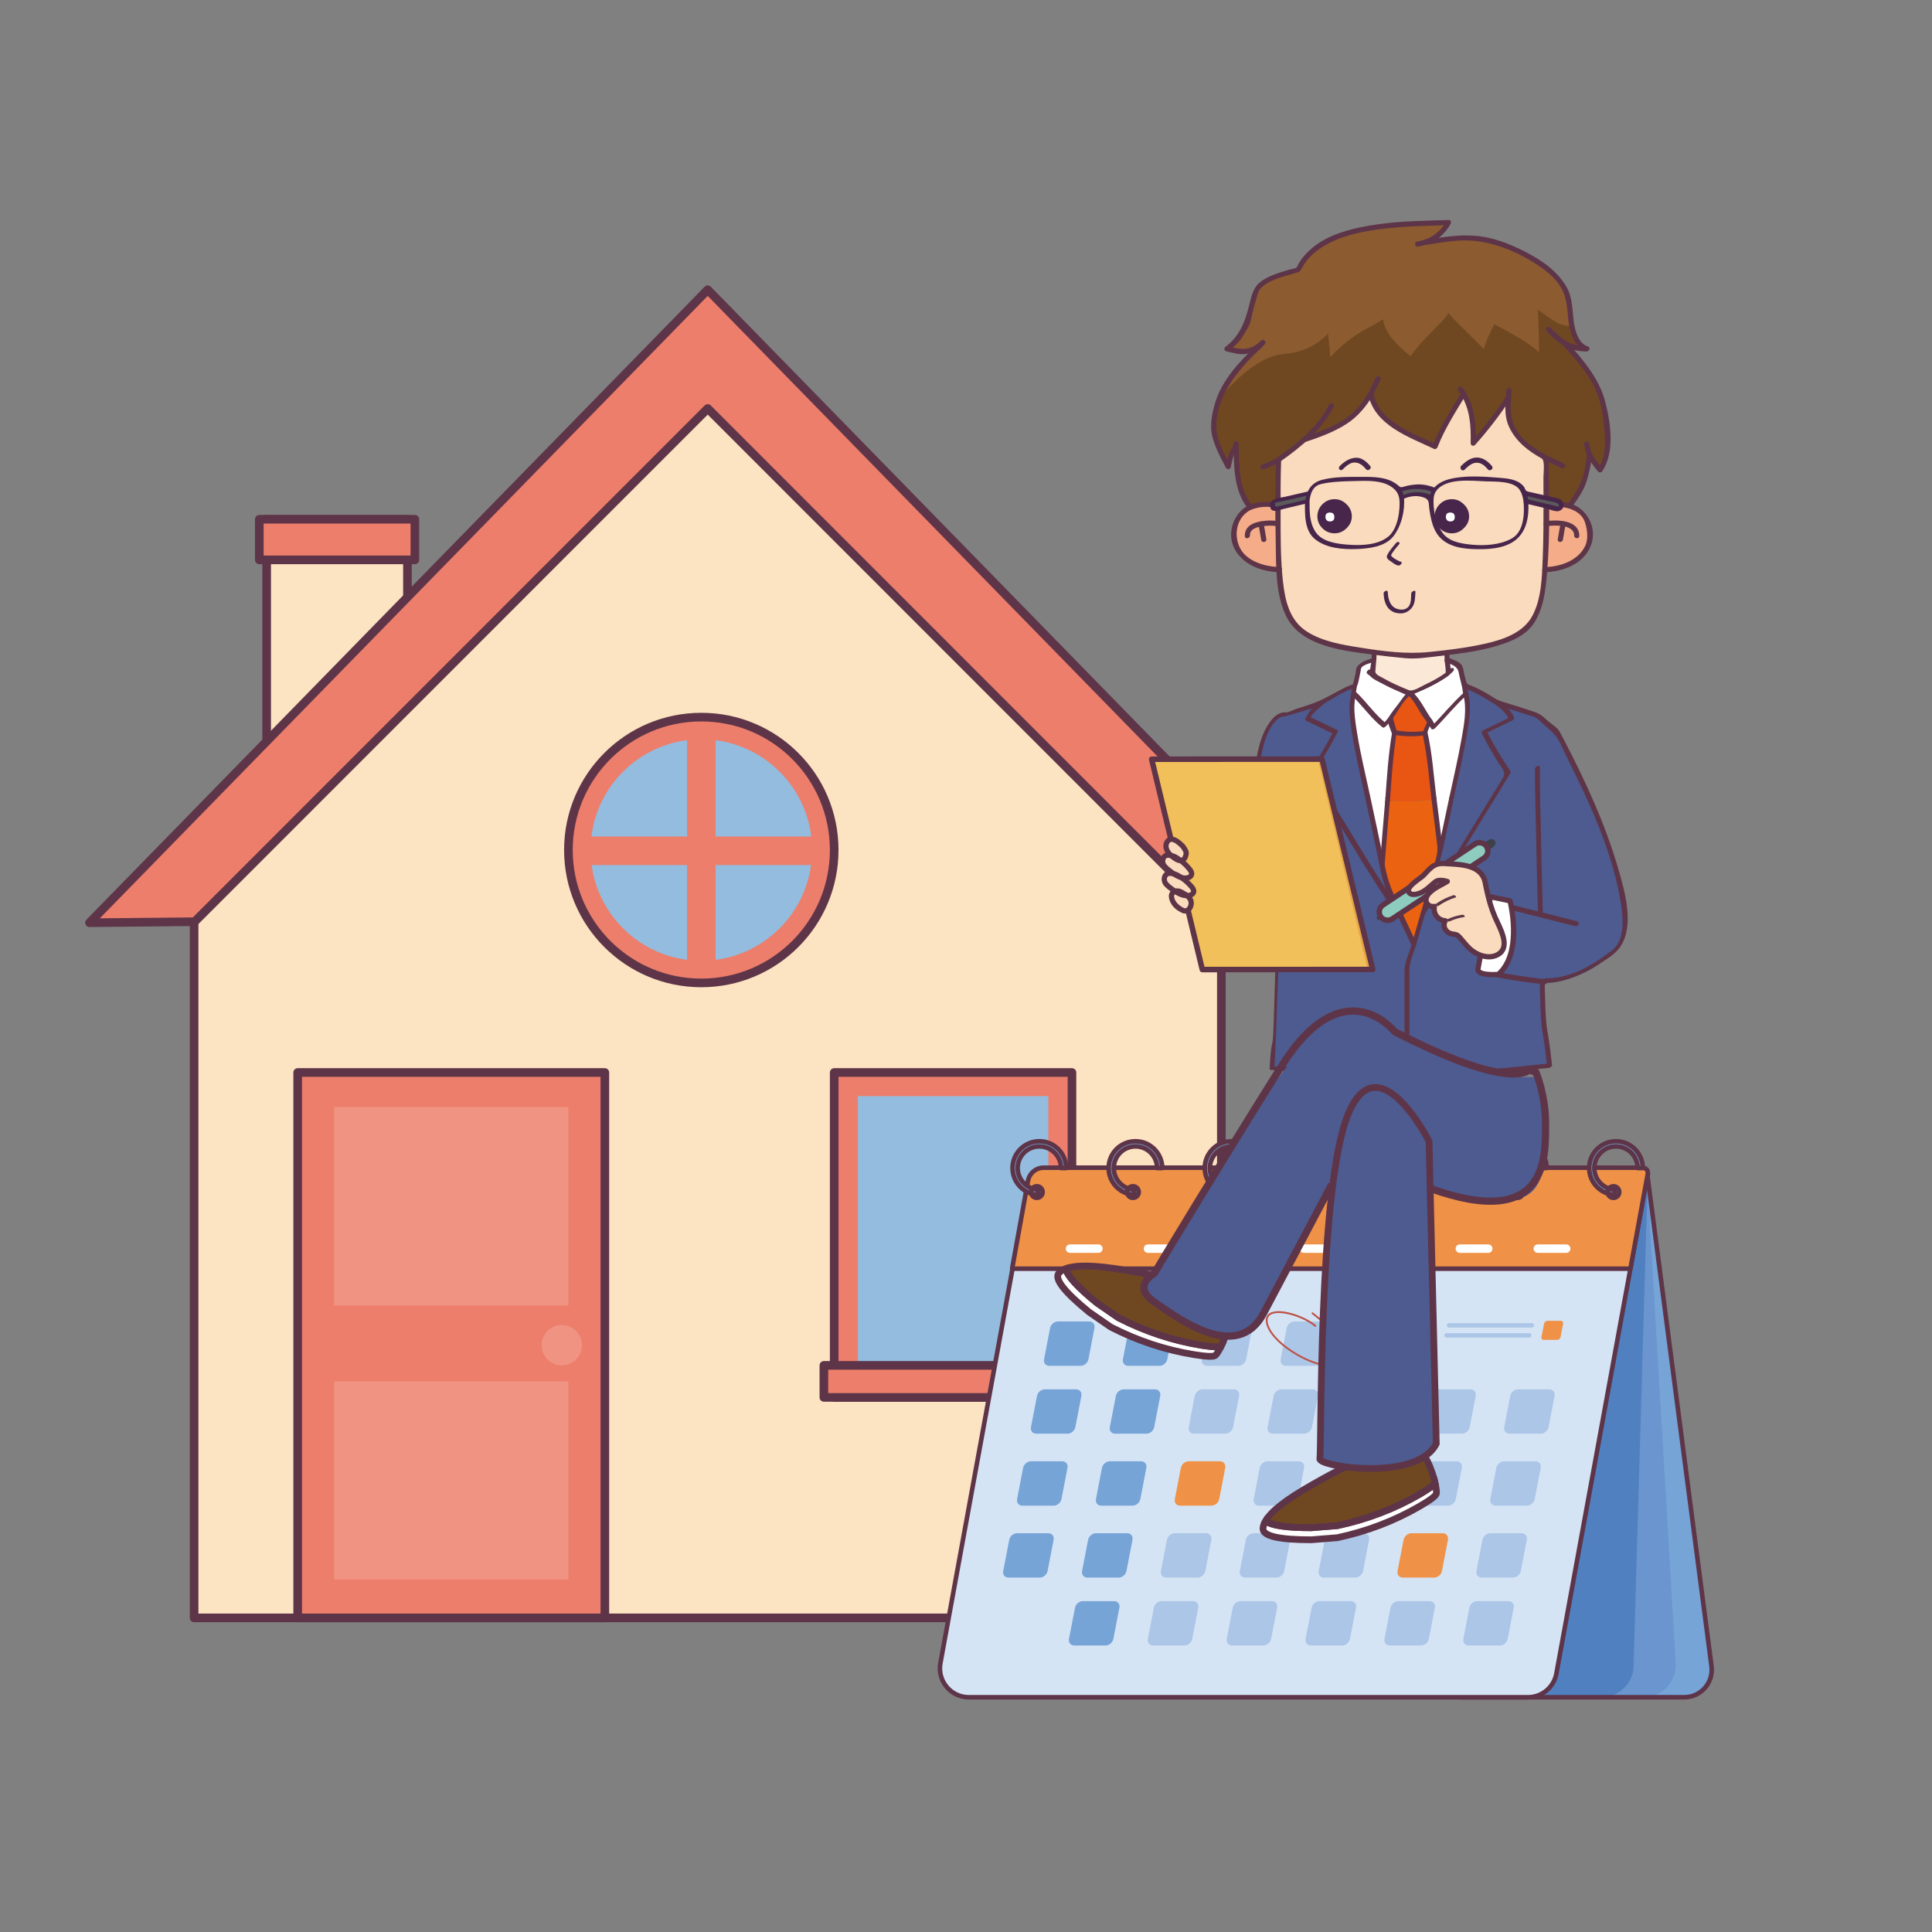 <?xml version="1.0" encoding="utf-8"?>
<!-- Generator: Adobe Illustrator 16.0.0, SVG Export Plug-In . SVG Version: 6.00 Build 0)  -->
<!DOCTYPE svg PUBLIC "-//W3C//DTD SVG 1.1//EN" "http://www.w3.org/Graphics/SVG/1.1/DTD/svg11.dtd">
<svg version="1.1" id="圖層_1" xmlns="http://www.w3.org/2000/svg" xmlns:xlink="http://www.w3.org/1999/xlink" x="0px" y="0px"
	 width="200px" height="200px" viewBox="0 0 200 200" enable-background="new 0 0 200 200" xml:space="preserve">
<rect x="0" y="0" width="200" height="200" fill="#808080" stroke="none"/>
<g>
	<rect x="27.605" y="53.751" fill="#FCE3C2" width="14.574" height="28.433"/>
	
		<rect x="27.605" y="53.751" fill="none" stroke="#5E3548" stroke-width="0.894" stroke-linecap="round" stroke-linejoin="round" width="14.574" height="28.433"/>
	<rect x="26.844" y="53.751" fill="#ED7E6B" width="16.104" height="4.206"/>
	
		<rect x="26.844" y="53.751" fill="none" stroke="#5E3548" stroke-width="0.894" stroke-linecap="round" stroke-linejoin="round" width="16.104" height="4.206"/>
	<polygon fill="#FCE3C2" points="73.263,40.094 20.093,94.518 20.093,167.483 126.435,167.483 126.435,94.518 	"/>
	<polygon fill="none" stroke="#5E3548" stroke-width="0.894" stroke-linecap="round" stroke-linejoin="round" points="
		73.263,40.094 20.093,94.518 20.093,167.483 126.435,167.483 126.435,94.518 	"/>
	<g>
		<polygon fill="#ED7E6B" points="126.374,95.416 73.263,42.287 20.147,95.416 9.264,95.52 73.263,29.993 137.263,95.52 		"/>
	</g>
	<g>
		<polygon fill="none" stroke="#5E3548" stroke-width="0.894" stroke-linecap="round" stroke-linejoin="round" points="
			126.374,95.416 73.263,42.287 20.147,95.416 9.264,95.52 73.263,29.993 137.263,95.52 		"/>
	</g>
	<path fill="#ED7E6B" d="M86.355,87.994c0,7.6-6.156,13.757-13.755,13.757s-13.758-6.159-13.758-13.757s6.159-13.758,13.758-13.758
		C80.2,74.236,86.355,80.396,86.355,87.994z"/>
	<path fill="none" stroke="#5E3548" stroke-width="0.894" stroke-linecap="round" stroke-linejoin="round" d="M86.355,87.994
		c0,7.6-6.156,13.757-13.755,13.757s-13.758-6.159-13.758-13.757s6.159-13.758,13.758-13.758
		C80.2,74.236,86.355,80.396,86.355,87.994z"/>
	<path fill="#93BCDF" d="M84.066,87.994c0,6.33-5.137,11.464-11.466,11.464c-6.333,0-11.463-5.134-11.463-11.464
		c0-6.332,5.13-11.465,11.463-11.465C78.93,76.529,84.066,81.662,84.066,87.994z"/>
	<rect x="71.122" y="75.511" fill="#ED7E6B" width="2.955" height="25.12"/>
	<rect x="60.042" y="86.593" fill="#ED7E6B" width="25.118" height="2.956"/>
	<rect x="86.355" y="111.025" fill="#ED7E6B" width="24.614" height="33.633"/>
	
		<rect x="86.355" y="111.025" fill="none" stroke="#5E3548" stroke-width="0.894" stroke-linecap="round" stroke-linejoin="round" width="24.614" height="33.633"/>
	<rect x="88.805" y="113.471" fill="#93BCDF" width="19.716" height="31.188"/>
	<rect x="85.288" y="141.343" fill="#ED7E6B" width="26.75" height="3.315"/>
	
		<rect x="85.288" y="141.343" fill="none" stroke="#5E3548" stroke-width="0.894" stroke-linecap="round" stroke-linejoin="round" width="26.75" height="3.315"/>
	<rect x="30.817" y="111.025" fill="#ED7E6B" width="31.797" height="56.458"/>
	
		<rect x="30.817" y="111.025" fill="none" stroke="#5E3548" stroke-width="0.894" stroke-linecap="round" stroke-linejoin="round" width="31.797" height="56.458"/>
	<rect x="34.587" y="114.592" fill="#F09383" width="24.255" height="20.562"/>
	<rect x="34.587" y="142.998" fill="#F09383" width="24.255" height="20.512"/>
	<circle fill="#F09383" cx="58.156" cy="139.254" r="2.089"/>
</g>
<g>
	<path fill="#76A4D7" d="M170.465,121.102l6.709,51.383c0.223,1.704-1.104,3.215-2.822,3.215h-9.842l5.549-54.783L170.465,121.102z"
		/>
	<path fill="#76A4D7" d="M170.465,121.102l6.709,51.383c0.223,1.704-1.104,3.215-2.822,3.215h-9.842l5.549-54.783L170.465,121.102z"
		/>
	<path fill="#6A95CE" d="M170.465,121.102l3.004,51.056c0.112,1.922-1.416,3.542-3.34,3.542h-14.681L170.465,121.102z"/>
	<path fill="#5180C1" d="M170.578,121.519l-1.461,50.639c0.113,1.922-1.415,3.542-3.34,3.542h-14.68L170.578,121.519z"/>
	<path fill="none" stroke="#5E3548" stroke-width="0.472" stroke-linecap="round" stroke-linejoin="round" d="M177.174,172.484
		l-6.607-50.601l0.012-0.365l-0.043,0.118l-0.07-0.535l-0.406-0.186l-0.267,2.631l-0.182,0.662l-18.513,51.49h4.351h9.062h1.268
		h4.352h4.223C176.07,175.699,177.396,174.188,177.174,172.484z"/>
	<path fill="#D5E4F5" d="M100.293,175.699h57.882c1.445,0,2.685-1.033,2.944-2.454l8.807-48.165c0.4-2.188-1.279-4.201-3.502-4.201
		h-57.2c-1.445,0-2.685,1.031-2.944,2.453l-8.93,48.836C97.014,174.006,98.425,175.699,100.293,175.699z"/>
	<path fill="none" stroke="#5E3548" stroke-width="0.472" stroke-linecap="round" stroke-linejoin="round" d="M100.293,175.699
		h57.882c1.445,0,2.685-1.033,2.944-2.454l8.807-48.165c0.4-2.188-1.279-4.201-3.502-4.201h-57.2c-1.445,0-2.685,1.031-2.944,2.453
		l-8.93,48.836C97.014,174.006,98.425,175.699,100.293,175.699z"/>
	<path fill="#EF9247" d="M168.78,131.335h-64.005l1.642-9.094c0.143-0.789,0.829-1.362,1.631-1.362h61.995
		c0.34,0,0.596,0.307,0.535,0.64L168.78,131.335z"/>
	<path fill="none" stroke="#5E3548" stroke-width="0.472" stroke-linecap="round" stroke-linejoin="round" d="M168.78,131.335
		h-64.005l1.642-9.094c0.143-0.789,0.829-1.362,1.631-1.362h61.995c0.34,0,0.596,0.307,0.535,0.64L168.78,131.335z"/>
	<g>
		<g>
			<g>
				<path fill="#76A4D7" d="M164.51,120.916c0,0.245,0.031,0.482,0.091,0.709c0.243,0.919,0.946,1.652,1.847,1.938
					c0.226,0.071,0.463,0.114,0.709,0.125v-0.533c-0.211-0.012-0.414-0.053-0.605-0.119c-0.655-0.227-1.174-0.751-1.395-1.41
					c-0.074-0.223-0.115-0.461-0.115-0.709c0-1.236,1.007-2.242,2.243-2.242c1.235,0,2.241,1.006,2.241,2.242h0.533
					c0-1.53-1.244-2.774-2.774-2.774S164.51,119.386,164.51,120.916z"/>
			</g>
			<path fill="#76A4D7" d="M166.426,123.401c0,0.056,0.008,0.11,0.021,0.161c0.07,0.254,0.303,0.439,0.58,0.439
				c0.331,0,0.6-0.269,0.6-0.601c0-0.331-0.269-0.601-0.6-0.601c-0.194,0-0.366,0.092-0.477,0.234
				C166.472,123.137,166.426,123.264,166.426,123.401z"/>
		</g>
		<g>
			<g>
				<path fill="#76A4D7" d="M154.561,120.916c0,0.245,0.031,0.482,0.092,0.709c0.242,0.919,0.945,1.652,1.847,1.938
					c0.226,0.071,0.463,0.114,0.709,0.125v-0.533c-0.212-0.012-0.415-0.053-0.606-0.119c-0.654-0.227-1.173-0.751-1.393-1.41
					c-0.076-0.223-0.115-0.461-0.115-0.709c0-1.236,1.005-2.242,2.241-2.242s2.243,1.006,2.243,2.242h0.531
					c0-1.53-1.244-2.774-2.774-2.774S154.561,119.386,154.561,120.916z"/>
			</g>
			<path fill="#76A4D7" d="M156.478,123.401c0,0.056,0.008,0.11,0.021,0.161c0.07,0.254,0.302,0.439,0.579,0.439
				c0.332,0,0.602-0.269,0.602-0.601c0-0.331-0.27-0.601-0.602-0.601c-0.193,0-0.366,0.092-0.477,0.234
				C156.523,123.137,156.478,123.264,156.478,123.401z"/>
		</g>
		<g>
			<g>
				<path fill="#76A4D7" d="M144.611,120.916c0,0.245,0.032,0.482,0.092,0.709c0.244,0.919,0.946,1.651,1.847,1.938
					c0.226,0.071,0.464,0.114,0.71,0.125v-0.533c-0.212-0.012-0.415-0.053-0.607-0.119c-0.654-0.227-1.172-0.751-1.393-1.41
					c-0.075-0.223-0.115-0.461-0.115-0.709c0-1.236,1.006-2.242,2.242-2.242s2.242,1.006,2.242,2.242h0.532
					c0-1.53-1.245-2.774-2.774-2.774C145.856,118.142,144.611,119.386,144.611,120.916z"/>
			</g>
			<path fill="#76A4D7" d="M146.528,123.401c0,0.056,0.008,0.11,0.021,0.161c0.07,0.254,0.304,0.439,0.579,0.439
				c0.332,0,0.602-0.269,0.602-0.601c0-0.331-0.27-0.601-0.602-0.601c-0.193,0-0.365,0.092-0.477,0.234
				C146.574,123.137,146.528,123.264,146.528,123.401z"/>
		</g>
		<g>
			<g>
				<path fill="#76A4D7" d="M134.663,120.916c0,0.245,0.032,0.482,0.092,0.709c0.243,0.919,0.945,1.651,1.847,1.938
					c0.225,0.071,0.463,0.114,0.709,0.125v-0.533c-0.212-0.012-0.414-0.053-0.605-0.119c-0.656-0.227-1.174-0.751-1.395-1.41
					c-0.074-0.223-0.115-0.461-0.115-0.709c0-1.236,1.006-2.242,2.242-2.242s2.242,1.006,2.242,2.242h0.532
					c0-1.53-1.243-2.774-2.774-2.774C135.907,118.142,134.663,119.386,134.663,120.916z"/>
			</g>
			<path fill="#76A4D7" d="M136.58,123.401c0,0.056,0.008,0.11,0.021,0.161c0.07,0.254,0.303,0.439,0.578,0.439
				c0.332,0,0.602-0.269,0.602-0.601c0-0.331-0.27-0.601-0.602-0.601c-0.193,0-0.365,0.092-0.475,0.234
				C136.626,123.137,136.58,123.264,136.58,123.401z"/>
		</g>
		<g>
			<g>
				<path fill="#76A4D7" d="M124.714,120.916c0,0.245,0.032,0.482,0.092,0.709c0.243,0.919,0.946,1.652,1.847,1.938
					c0.227,0.071,0.463,0.114,0.709,0.125v-0.533c-0.211-0.012-0.414-0.053-0.605-0.119c-0.655-0.227-1.174-0.751-1.394-1.41
					c-0.075-0.223-0.115-0.461-0.115-0.709c0-1.236,1.005-2.242,2.241-2.242s2.243,1.006,2.243,2.242h0.532
					c0-1.53-1.244-2.774-2.775-2.774C125.959,118.142,124.714,119.386,124.714,120.916z"/>
			</g>
			<path fill="#76A4D7" d="M126.631,123.401c0,0.056,0.008,0.11,0.021,0.161c0.07,0.254,0.303,0.439,0.58,0.439
				c0.332,0,0.601-0.269,0.601-0.601c0-0.331-0.269-0.601-0.601-0.601c-0.195,0-0.367,0.092-0.477,0.234
				C126.678,123.137,126.631,123.264,126.631,123.401z"/>
		</g>
		<g>
			<g>
				<path fill="#76A4D7" d="M114.766,120.916c0,0.245,0.031,0.482,0.092,0.709c0.243,0.919,0.946,1.652,1.846,1.938
					c0.227,0.071,0.463,0.114,0.71,0.125v-0.533c-0.212-0.012-0.415-0.053-0.605-0.119c-0.655-0.227-1.174-0.751-1.394-1.41
					c-0.076-0.223-0.116-0.461-0.116-0.709c0-1.236,1.006-2.242,2.242-2.242c1.237,0,2.242,1.006,2.242,2.242h0.532
					c0-1.53-1.244-2.774-2.774-2.774S114.766,119.386,114.766,120.916z"/>
			</g>
			<path fill="#76A4D7" d="M116.682,123.401c0,0.056,0.008,0.11,0.021,0.161c0.07,0.254,0.304,0.439,0.58,0.439
				c0.332,0,0.601-0.269,0.601-0.601c0-0.331-0.269-0.601-0.601-0.601c-0.193,0-0.365,0.092-0.476,0.234
				C116.729,123.137,116.682,123.264,116.682,123.401z"/>
		</g>
		<g>
			<g>
				<path fill="#76A4D7" d="M104.816,120.916c0,0.245,0.032,0.482,0.092,0.709c0.243,0.919,0.947,1.652,1.847,1.938
					c0.226,0.071,0.463,0.114,0.709,0.125v-0.533c-0.212-0.012-0.413-0.053-0.605-0.119c-0.655-0.227-1.174-0.751-1.394-1.41
					c-0.075-0.223-0.115-0.461-0.115-0.709c0-1.236,1.006-2.242,2.242-2.242s2.242,1.006,2.242,2.242h0.531
					c0-1.53-1.243-2.774-2.773-2.774S104.816,119.386,104.816,120.916z"/>
			</g>
			<path fill="#76A4D7" d="M106.733,123.401c0,0.056,0.008,0.11,0.021,0.161c0.07,0.254,0.304,0.439,0.579,0.439
				c0.332,0,0.602-0.269,0.602-0.601c0-0.331-0.27-0.601-0.602-0.601c-0.193,0-0.365,0.092-0.476,0.234
				C106.779,123.137,106.733,123.264,106.733,123.401z"/>
		</g>
	</g>
	<g>
		<g>
			<g>
				<path fill="none" stroke="#5E3548" stroke-width="0.472" stroke-linecap="round" stroke-linejoin="round" d="M164.51,120.916
					c0,0.245,0.031,0.482,0.091,0.709c0.243,0.919,0.946,1.652,1.847,1.938c0.226,0.071,0.463,0.114,0.709,0.125v-0.533
					c-0.211-0.012-0.414-0.053-0.605-0.119c-0.655-0.227-1.174-0.751-1.395-1.41c-0.074-0.223-0.115-0.461-0.115-0.709
					c0-1.236,1.007-2.242,2.243-2.242c1.235,0,2.241,1.006,2.241,2.242h0.533c0-1.53-1.244-2.774-2.774-2.774
					S164.51,119.386,164.51,120.916z"/>
			</g>
			<path fill="none" stroke="#5E3548" stroke-width="0.472" stroke-linecap="round" stroke-linejoin="round" d="M166.426,123.401
				c0,0.056,0.008,0.11,0.021,0.161c0.07,0.254,0.303,0.439,0.58,0.439c0.331,0,0.6-0.269,0.6-0.601c0-0.331-0.269-0.601-0.6-0.601
				c-0.194,0-0.366,0.092-0.477,0.234C166.472,123.137,166.426,123.264,166.426,123.401z"/>
		</g>
		<g>
			<g>
				<path fill="none" stroke="#5E3548" stroke-width="0.472" stroke-linecap="round" stroke-linejoin="round" d="M154.561,120.916
					c0,0.245,0.031,0.482,0.092,0.709c0.242,0.919,0.945,1.652,1.847,1.938c0.226,0.071,0.463,0.114,0.709,0.125v-0.533
					c-0.212-0.012-0.415-0.053-0.606-0.119c-0.654-0.227-1.173-0.751-1.393-1.41c-0.076-0.223-0.115-0.461-0.115-0.709
					c0-1.236,1.005-2.242,2.241-2.242s2.243,1.006,2.243,2.242h0.531c0-1.53-1.244-2.774-2.774-2.774
					S154.561,119.386,154.561,120.916z"/>
			</g>
			<path fill="none" stroke="#5E3548" stroke-width="0.472" stroke-linecap="round" stroke-linejoin="round" d="M156.478,123.401
				c0,0.056,0.008,0.11,0.021,0.161c0.07,0.254,0.302,0.439,0.579,0.439c0.332,0,0.602-0.269,0.602-0.601
				c0-0.331-0.27-0.601-0.602-0.601c-0.193,0-0.366,0.092-0.477,0.234C156.523,123.137,156.478,123.264,156.478,123.401z"/>
		</g>
		<g>
			<g>
				<path fill="none" stroke="#5E3548" stroke-width="0.472" stroke-linecap="round" stroke-linejoin="round" d="M144.611,120.916
					c0,0.245,0.032,0.482,0.092,0.709c0.244,0.919,0.946,1.651,1.847,1.938c0.226,0.071,0.464,0.114,0.71,0.125v-0.533
					c-0.212-0.012-0.415-0.053-0.607-0.119c-0.654-0.227-1.172-0.751-1.393-1.41c-0.075-0.223-0.115-0.461-0.115-0.709
					c0-1.236,1.006-2.242,2.242-2.242s2.242,1.006,2.242,2.242h0.532c0-1.53-1.245-2.774-2.774-2.774
					C145.856,118.142,144.611,119.386,144.611,120.916z"/>
			</g>
			<path fill="none" stroke="#5E3548" stroke-width="0.472" stroke-linecap="round" stroke-linejoin="round" d="M146.528,123.401
				c0,0.056,0.008,0.11,0.021,0.161c0.07,0.254,0.304,0.439,0.579,0.439c0.332,0,0.602-0.269,0.602-0.601
				c0-0.331-0.27-0.601-0.602-0.601c-0.193,0-0.365,0.092-0.477,0.234C146.574,123.137,146.528,123.264,146.528,123.401z"/>
		</g>
		<g>
			<g>
				<path fill="none" stroke="#5E3548" stroke-width="0.472" stroke-linecap="round" stroke-linejoin="round" d="M134.663,120.916
					c0,0.245,0.032,0.482,0.092,0.709c0.243,0.919,0.945,1.651,1.847,1.938c0.225,0.071,0.463,0.114,0.709,0.125v-0.533
					c-0.212-0.012-0.414-0.053-0.605-0.119c-0.656-0.227-1.174-0.751-1.395-1.41c-0.074-0.223-0.115-0.461-0.115-0.709
					c0-1.236,1.006-2.242,2.242-2.242s2.242,1.006,2.242,2.242h0.532c0-1.53-1.243-2.774-2.774-2.774
					C135.907,118.142,134.663,119.386,134.663,120.916z"/>
			</g>
			<path fill="none" stroke="#5E3548" stroke-width="0.472" stroke-linecap="round" stroke-linejoin="round" d="M136.58,123.401
				c0,0.056,0.008,0.11,0.021,0.161c0.07,0.254,0.303,0.439,0.578,0.439c0.332,0,0.602-0.269,0.602-0.601
				c0-0.331-0.27-0.601-0.602-0.601c-0.193,0-0.365,0.092-0.475,0.234C136.626,123.137,136.58,123.264,136.58,123.401z"/>
		</g>
		<g>
			<g>
				<path fill="none" stroke="#5E3548" stroke-width="0.472" stroke-linecap="round" stroke-linejoin="round" d="M124.714,120.916
					c0,0.245,0.032,0.482,0.092,0.709c0.243,0.919,0.946,1.652,1.847,1.938c0.227,0.071,0.463,0.114,0.709,0.125v-0.533
					c-0.211-0.012-0.414-0.053-0.605-0.119c-0.655-0.227-1.174-0.751-1.394-1.41c-0.075-0.223-0.115-0.461-0.115-0.709
					c0-1.236,1.005-2.242,2.241-2.242s2.243,1.006,2.243,2.242h0.532c0-1.53-1.244-2.774-2.775-2.774
					C125.959,118.142,124.714,119.386,124.714,120.916z"/>
			</g>
			<path fill="none" stroke="#5E3548" stroke-width="0.472" stroke-linecap="round" stroke-linejoin="round" d="M126.631,123.401
				c0,0.056,0.008,0.11,0.021,0.161c0.07,0.254,0.303,0.439,0.58,0.439c0.332,0,0.601-0.269,0.601-0.601
				c0-0.331-0.269-0.601-0.601-0.601c-0.195,0-0.367,0.092-0.477,0.234C126.678,123.137,126.631,123.264,126.631,123.401z"/>
		</g>
		<g>
			<g>
				<path fill="none" stroke="#5E3548" stroke-width="0.472" stroke-linecap="round" stroke-linejoin="round" d="M114.766,120.916
					c0,0.245,0.031,0.482,0.092,0.709c0.243,0.919,0.946,1.652,1.846,1.938c0.227,0.071,0.463,0.114,0.71,0.125v-0.533
					c-0.212-0.012-0.415-0.053-0.605-0.119c-0.655-0.227-1.174-0.751-1.394-1.41c-0.076-0.223-0.116-0.461-0.116-0.709
					c0-1.236,1.006-2.242,2.242-2.242c1.237,0,2.242,1.006,2.242,2.242h0.532c0-1.53-1.244-2.774-2.774-2.774
					S114.766,119.386,114.766,120.916z"/>
			</g>
			<path fill="none" stroke="#5E3548" stroke-width="0.472" stroke-linecap="round" stroke-linejoin="round" d="M116.682,123.401
				c0,0.056,0.008,0.11,0.021,0.161c0.07,0.254,0.304,0.439,0.58,0.439c0.332,0,0.601-0.269,0.601-0.601
				c0-0.331-0.269-0.601-0.601-0.601c-0.193,0-0.365,0.092-0.476,0.234C116.729,123.137,116.682,123.264,116.682,123.401z"/>
		</g>
		<g>
			<g>
				<path fill="none" stroke="#5E3548" stroke-width="0.472" stroke-linecap="round" stroke-linejoin="round" d="M104.816,120.916
					c0,0.245,0.032,0.482,0.092,0.709c0.243,0.919,0.947,1.652,1.847,1.938c0.226,0.071,0.463,0.114,0.709,0.125v-0.533
					c-0.212-0.012-0.413-0.053-0.605-0.119c-0.655-0.227-1.174-0.751-1.394-1.41c-0.075-0.223-0.115-0.461-0.115-0.709
					c0-1.236,1.006-2.242,2.242-2.242s2.242,1.006,2.242,2.242h0.531c0-1.53-1.243-2.774-2.773-2.774
					S104.816,119.386,104.816,120.916z"/>
			</g>
			<path fill="none" stroke="#5E3548" stroke-width="0.472" stroke-linecap="round" stroke-linejoin="round" d="M106.733,123.401
				c0,0.056,0.008,0.11,0.021,0.161c0.07,0.254,0.304,0.439,0.579,0.439c0.332,0,0.602-0.269,0.602-0.601
				c0-0.331-0.27-0.601-0.602-0.601c-0.193,0-0.365,0.092-0.476,0.234C106.779,123.137,106.733,123.264,106.733,123.401z"/>
		</g>
	</g>
	<g>
		<path fill="#ACC6E7" d="M131.768,148.418h3.235c0.374,0,0.739-0.306,0.812-0.68l0.624-3.235c0.071-0.374-0.175-0.68-0.55-0.68
			h-3.234c-0.375,0-0.74,0.306-0.812,0.68l-0.624,3.235C131.146,148.112,131.393,148.418,131.768,148.418z"/>
		<path fill="#ACC6E7" d="M123.603,148.418h3.235c0.375,0,0.739-0.306,0.812-0.68l0.624-3.235c0.072-0.374-0.174-0.68-0.549-0.68
			h-3.235c-0.374,0-0.739,0.306-0.812,0.68l-0.624,3.235C122.982,148.112,123.229,148.418,123.603,148.418z"/>
		<path fill="#76A4D7" d="M115.438,148.418h3.235c0.374,0,0.739-0.306,0.811-0.68l0.625-3.235c0.072-0.374-0.175-0.68-0.549-0.68
			h-3.236c-0.373,0-0.738,0.306-0.811,0.68l-0.625,3.235C114.817,148.112,115.064,148.418,115.438,148.418z"/>
		<path fill="#ACC6E7" d="M156.261,148.418h3.235c0.375,0,0.739-0.306,0.812-0.68l0.624-3.235c0.072-0.374-0.175-0.68-0.549-0.68
			h-3.235c-0.374,0-0.739,0.306-0.812,0.68l-0.624,3.235C155.64,148.112,155.887,148.418,156.261,148.418z"/>
		<path fill="#EF9247" d="M159.807,138.705h1.391c0.161,0,0.317-0.132,0.349-0.293l0.269-1.391c0.031-0.16-0.075-0.291-0.236-0.291
			h-1.391c-0.16,0-0.317,0.131-0.348,0.291l-0.27,1.391C159.54,138.573,159.646,138.705,159.807,138.705z"/>
		<path fill="#ACC6E7" d="M148.096,148.418h3.236c0.374,0,0.738-0.306,0.811-0.68l0.625-3.235c0.072-0.374-0.176-0.68-0.549-0.68
			h-3.236c-0.373,0-0.738,0.306-0.811,0.68l-0.625,3.235C147.475,148.112,147.723,148.418,148.096,148.418z"/>
		<path fill="#ACC6E7" d="M139.932,148.418h3.236c0.373,0,0.738-0.306,0.811-0.68l0.624-3.235c0.072-0.374-0.175-0.68-0.549-0.68
			h-3.235c-0.374,0-0.739,0.306-0.812,0.68l-0.624,3.235C139.311,148.112,139.558,148.418,139.932,148.418z"/>
		<path fill="#76A4D7" d="M107.273,148.418h3.236c0.373,0,0.738-0.306,0.811-0.68l0.625-3.235c0.071-0.374-0.176-0.68-0.549-0.68
			h-3.236c-0.374,0-0.738,0.306-0.811,0.68l-0.625,3.235C106.652,148.112,106.9,148.418,107.273,148.418z"/>
		<path fill="#ACC6E7" d="M133.123,141.392h3.235c0.374,0,0.739-0.307,0.812-0.681l0.624-3.235c0.071-0.374-0.175-0.68-0.549-0.68
			h-3.235c-0.375,0-0.74,0.306-0.813,0.68l-0.623,3.235C132.502,141.085,132.749,141.392,133.123,141.392z"/>
		<path fill="#ACC6E7" d="M124.959,141.392h3.234c0.375,0,0.739-0.307,0.812-0.681l0.624-3.235c0.072-0.374-0.175-0.68-0.549-0.68
			h-3.235c-0.374,0-0.739,0.306-0.812,0.68l-0.623,3.235C124.338,141.085,124.584,141.392,124.959,141.392z"/>
		<path fill="#76A4D7" d="M116.794,141.392h3.235c0.374,0,0.739-0.307,0.812-0.681l0.624-3.235c0.072-0.374-0.175-0.68-0.549-0.68
			h-3.236c-0.373,0-0.738,0.306-0.811,0.68l-0.624,3.235C116.173,141.085,116.42,141.392,116.794,141.392z"/>
		<path fill="#76A4D7" d="M108.629,141.392h3.236c0.373,0,0.738-0.307,0.811-0.681l0.625-3.235c0.072-0.374-0.176-0.68-0.549-0.68
			h-3.236c-0.374,0-0.738,0.306-0.811,0.68l-0.625,3.235C108.008,141.085,108.256,141.392,108.629,141.392z"/>
		<path fill="#ACC6E7" d="M130.33,155.867h3.236c0.373,0,0.738-0.307,0.811-0.681l0.625-3.235c0.072-0.374-0.176-0.68-0.549-0.68
			h-3.236c-0.374,0-0.738,0.306-0.811,0.68l-0.625,3.235C129.709,155.561,129.957,155.867,130.33,155.867z"/>
		<path fill="#EF9247" d="M122.166,155.867h3.235c0.374,0,0.739-0.307,0.812-0.681l0.624-3.235c0.072-0.374-0.175-0.68-0.549-0.68
			h-3.235c-0.374,0-0.739,0.306-0.812,0.68l-0.624,3.235C121.545,155.561,121.792,155.867,122.166,155.867z"/>
		<path fill="#76A4D7" d="M114.002,155.867h3.235c0.374,0,0.739-0.307,0.812-0.681l0.623-3.235c0.072-0.374-0.174-0.68-0.549-0.68
			h-3.234c-0.375,0-0.74,0.306-0.813,0.68l-0.623,3.235C113.381,155.561,113.627,155.867,114.002,155.867z"/>
		<path fill="#ACC6E7" d="M154.824,155.867h3.236c0.373,0,0.738-0.307,0.811-0.681l0.624-3.235c0.072-0.374-0.175-0.68-0.549-0.68
			h-3.235c-0.375,0-0.739,0.306-0.812,0.68l-0.624,3.235C154.203,155.561,154.45,155.867,154.824,155.867z"/>
		<path fill="#ACC6E7" d="M146.66,155.867h3.234c0.375,0,0.74-0.307,0.813-0.681l0.623-3.235c0.072-0.374-0.174-0.68-0.549-0.68
			h-3.235c-0.374,0-0.739,0.306-0.812,0.68l-0.623,3.235C146.039,155.561,146.285,155.867,146.66,155.867z"/>
		<path fill="#ACC6E7" d="M138.495,155.867h3.235c0.374,0,0.739-0.307,0.812-0.681l0.624-3.235c0.072-0.374-0.175-0.68-0.549-0.68
			h-3.236c-0.373,0-0.738,0.306-0.811,0.68l-0.624,3.235C137.874,155.561,138.121,155.867,138.495,155.867z"/>
		<path fill="#76A4D7" d="M105.837,155.867h3.235c0.375,0,0.739-0.307,0.812-0.681l0.624-3.235c0.072-0.374-0.175-0.68-0.549-0.68
			h-3.235c-0.374,0-0.739,0.306-0.812,0.68l-0.624,3.235C105.216,155.561,105.463,155.867,105.837,155.867z"/>
		<path fill="#ACC6E7" d="M128.895,163.314h3.234c0.375,0,0.739-0.306,0.812-0.68l0.624-3.235c0.072-0.374-0.175-0.681-0.549-0.681
			h-3.235c-0.374,0-0.739,0.307-0.812,0.681l-0.624,3.235C128.273,163.009,128.52,163.314,128.895,163.314z"/>
		<path fill="#ACC6E7" d="M120.729,163.314h3.235c0.374,0,0.739-0.306,0.811-0.68l0.625-3.235c0.072-0.374-0.175-0.681-0.549-0.681
			h-3.236c-0.373,0-0.738,0.307-0.811,0.681l-0.624,3.235C120.108,163.009,120.355,163.314,120.729,163.314z"/>
		<path fill="#76A4D7" d="M112.564,163.314h3.236c0.373,0,0.738-0.306,0.811-0.68l0.625-3.235c0.072-0.374-0.176-0.681-0.549-0.681
			h-3.236c-0.374,0-0.738,0.307-0.811,0.681l-0.625,3.235C111.943,163.009,112.19,163.314,112.564,163.314z"/>
		<path fill="#ACC6E7" d="M153.387,163.314h3.236c0.374,0,0.738-0.306,0.811-0.68l0.625-3.235c0.072-0.374-0.175-0.681-0.549-0.681
			h-3.236c-0.373,0-0.738,0.307-0.811,0.681l-0.625,3.235C152.766,163.009,153.014,163.314,153.387,163.314z"/>
		<path fill="#EF9247" d="M145.223,163.314h3.236c0.373,0,0.738-0.306,0.811-0.68l0.624-3.235c0.072-0.374-0.175-0.681-0.549-0.681
			h-3.235c-0.374,0-0.739,0.307-0.812,0.681l-0.624,3.235C144.602,163.009,144.849,163.314,145.223,163.314z"/>
		<path fill="#ACC6E7" d="M137.059,163.314h3.235c0.374,0,0.739-0.306,0.812-0.68l0.623-3.235c0.072-0.374-0.174-0.681-0.549-0.681
			h-3.234c-0.375,0-0.74,0.307-0.812,0.681l-0.624,3.235C136.438,163.009,136.684,163.314,137.059,163.314z"/>
		<path fill="#76A4D7" d="M104.4,163.314h3.235c0.374,0,0.739-0.306,0.812-0.68l0.624-3.235c0.072-0.374-0.175-0.681-0.549-0.681
			h-3.235c-0.375,0-0.739,0.307-0.812,0.681l-0.624,3.235C103.779,163.009,104.026,163.314,104.4,163.314z"/>
		<path fill="#ACC6E7" d="M127.539,170.342h3.234c0.375,0,0.739-0.306,0.812-0.68l0.624-3.235c0.072-0.374-0.175-0.68-0.549-0.68
			h-3.235c-0.374,0-0.739,0.306-0.812,0.68l-0.624,3.235C126.917,170.036,127.164,170.342,127.539,170.342z"/>
		<path fill="#ACC6E7" d="M119.373,170.342h3.236c0.374,0,0.738-0.306,0.811-0.68l0.625-3.235c0.072-0.374-0.176-0.68-0.549-0.68
			h-3.236c-0.373,0-0.738,0.306-0.811,0.68l-0.625,3.235C118.753,170.036,119,170.342,119.373,170.342z"/>
		<path fill="#76A4D7" d="M111.209,170.342h3.236c0.373,0,0.738-0.306,0.811-0.68l0.625-3.235c0.071-0.374-0.176-0.68-0.549-0.68
			h-3.236c-0.374,0-0.738,0.306-0.811,0.68l-0.625,3.235C110.588,170.036,110.836,170.342,111.209,170.342z"/>
		<path fill="#ACC6E7" d="M152.031,170.342h3.236c0.374,0,0.738-0.306,0.811-0.68l0.625-3.235c0.072-0.374-0.176-0.68-0.549-0.68
			h-3.236c-0.374,0-0.738,0.306-0.811,0.68l-0.625,3.235C151.41,170.036,151.658,170.342,152.031,170.342z"/>
		<path fill="#ACC6E7" d="M143.867,170.342h3.236c0.373,0,0.738-0.306,0.811-0.68l0.624-3.235c0.072-0.374-0.175-0.68-0.549-0.68
			h-3.235c-0.374,0-0.739,0.306-0.811,0.68l-0.625,3.235C143.246,170.036,143.493,170.342,143.867,170.342z"/>
		<path fill="#ACC6E7" d="M135.703,170.342h3.235c0.374,0,0.739-0.306,0.812-0.68l0.623-3.235c0.072-0.374-0.174-0.68-0.549-0.68
			h-3.234c-0.375,0-0.74,0.306-0.813,0.68l-0.623,3.235C135.082,170.036,135.328,170.342,135.703,170.342z"/>
		<path fill="#ACC6E7" d="M150,137.428h8.572c0.127,0,0.229-0.104,0.229-0.229l0,0c0-0.126-0.103-0.229-0.229-0.229H150
			c-0.126,0-0.229,0.104-0.229,0.229l0,0C149.771,137.324,149.874,137.428,150,137.428z"/>
		<path fill="#ACC6E7" d="M149.74,138.467h8.571c0.126,0,0.229-0.104,0.229-0.23l0,0c0-0.126-0.104-0.229-0.229-0.229h-8.571
			c-0.127,0-0.23,0.104-0.23,0.229l0,0C149.51,138.363,149.613,138.467,149.74,138.467z"/>
	</g>
	<g>
		<path fill="#FFFFFF" d="M159.193,129.697h2.941c0.242,0,0.438-0.197,0.438-0.438l0,0c0-0.24-0.196-0.438-0.438-0.438h-2.941
			c-0.24,0-0.438,0.197-0.438,0.438l0,0C158.756,129.5,158.953,129.697,159.193,129.697z"/>
		<path fill="#FFFFFF" d="M151.123,129.697h2.941c0.24,0,0.438-0.197,0.438-0.438l0,0c0-0.24-0.197-0.438-0.438-0.438h-2.941
			c-0.242,0-0.438,0.197-0.438,0.438l0,0C150.685,129.5,150.881,129.697,151.123,129.697z"/>
		<path fill="#FFFFFF" d="M143.051,129.697h2.941c0.241,0,0.438-0.197,0.438-0.438l0,0c0-0.24-0.197-0.438-0.438-0.438h-2.941
			c-0.24,0-0.438,0.197-0.438,0.438l0,0C142.613,129.5,142.811,129.697,143.051,129.697z"/>
		<path fill="#FFFFFF" d="M134.98,129.697h2.941c0.24,0,0.438-0.197,0.438-0.438l0,0c0-0.24-0.197-0.438-0.438-0.438h-2.941
			c-0.242,0-0.438,0.197-0.438,0.438l0,0C134.542,129.5,134.738,129.697,134.98,129.697z"/>
		<path fill="#FFFFFF" d="M126.908,129.697h2.941c0.242,0,0.438-0.197,0.438-0.438l0,0c0-0.24-0.196-0.438-0.438-0.438h-2.941
			c-0.24,0-0.438,0.197-0.438,0.438l0,0C126.471,129.5,126.668,129.697,126.908,129.697z"/>
		<path fill="#FFFFFF" d="M118.838,129.697h2.941c0.24,0,0.438-0.197,0.438-0.438l0,0c0-0.24-0.197-0.438-0.438-0.438h-2.941
			c-0.241,0-0.438,0.197-0.438,0.438l0,0C118.399,129.5,118.597,129.697,118.838,129.697z"/>
		<path fill="#FFFFFF" d="M110.766,129.697h2.941c0.242,0,0.439-0.197,0.439-0.438l0,0c0-0.24-0.197-0.438-0.439-0.438h-2.941
			c-0.24,0-0.438,0.197-0.438,0.438l0,0C110.328,129.5,110.525,129.697,110.766,129.697z"/>
	</g>
	<g>
		<path fill="#BD5246" d="M137.662,141.455c0.649,0,1.123-0.206,1.38-0.606c0.495-0.767,0.112-1.843-1.134-3.196
			c-0.91-0.989-1.975-1.772-1.984-1.78c-0.042-0.03-0.102-0.022-0.132,0.021c-0.03,0.041-0.021,0.1,0.021,0.131
			c0.041,0.03,4.141,3.065,3.072,4.724c-0.339,0.524-1.063,0.56-1.612,0.497c-1.016-0.117-2.34-0.665-3.542-1.463
			c-1.244-0.827-2.121-1.759-2.405-2.557c-0.187-0.523-0.129-0.895,0.171-1.102c0.389-0.269,1.198-0.269,2.168,0
			c0.928,0.256,1.861,0.718,2.438,1.205c0.039,0.033,0.099,0.028,0.132-0.012c0.034-0.039,0.028-0.099-0.011-0.132
			c-0.596-0.503-1.557-0.979-2.51-1.243c-1.037-0.287-1.884-0.277-2.323,0.027c-0.261,0.18-0.514,0.555-0.241,1.318
			c0.297,0.836,1.201,1.801,2.479,2.65c1.226,0.814,2.58,1.372,3.624,1.492C137.395,141.447,137.531,141.455,137.662,141.455z"/>
	</g>
</g>
<g>
	<g>
		<g id="Layer0_12_MEMBER_0_FILL_4_">
			<g>
				<path fill="#FFFFFF" d="M112.753,135.835l2.239,1.545c2.781,1.425,5.668,2.378,8.657,2.856c1.32,0.213,2.053,0.229,2.202,0.045
					c0.171-0.209,0.349-0.495,0.529-0.862c-0.341,0.047-0.99-0.003-1.944-0.147c-2.988-0.48-5.875-1.434-8.656-2.858l-2.239-1.545
					c-2.003-1.633-3.073-2.811-3.21-3.529c-0.324,0.111-0.567,0.265-0.726,0.459C109.126,132.386,110.175,133.733,112.753,135.835z"
					/>
			</g>
			<g>
				<path fill="#6F4821" d="M113.541,134.868l2.239,1.545c2.781,1.425,5.667,2.377,8.656,2.858c0.954,0.145,1.604,0.194,1.944,0.147
					c0.149-0.297,0.301-0.641,0.453-1.028c0.342-0.936,0.531-1.796,0.567-2.585l-3.649-2.518c-1.78-0.706-4.238-1.31-7.373-1.813
					c-2.971-0.507-4.986-0.554-6.048-0.137C110.468,132.058,111.538,133.235,113.541,134.868z"/>
			</g>
		</g>
	</g>
	<g>
		<g id="Layer0_12_MEMBER_0_FILL_6_">
			<g>
				<path fill="none" stroke="#5E3548" stroke-width="0.7" stroke-miterlimit="10" d="M112.753,135.835l2.239,1.545
					c2.781,1.425,5.668,2.378,8.657,2.856c1.32,0.213,2.053,0.229,2.202,0.045c0.171-0.209,0.349-0.495,0.529-0.862
					c-0.341,0.047-0.99-0.003-1.944-0.147c-2.988-0.48-5.875-1.434-8.656-2.858l-2.239-1.545c-2.003-1.633-3.073-2.811-3.21-3.529
					c-0.324,0.111-0.567,0.265-0.726,0.459C109.126,132.386,110.175,133.733,112.753,135.835z"/>
			</g>
			<g>
				<path fill="none" stroke="#5E3548" stroke-width="0.7" stroke-miterlimit="10" d="M113.541,134.868l2.239,1.545
					c2.781,1.425,5.667,2.377,8.656,2.858c0.954,0.145,1.604,0.194,1.944,0.147c0.149-0.297,0.301-0.641,0.453-1.028
					c0.342-0.936,0.531-1.796,0.567-2.585l-3.649-2.518c-1.78-0.706-4.238-1.31-7.373-1.813c-2.971-0.507-4.986-0.554-6.048-0.137
					C110.468,132.058,111.538,133.235,113.541,134.868z"/>
			</g>
		</g>
	</g>
	<g>
		<g id="Layer0_12_MEMBER_0_FILL_3_">
			<g>
				<path fill="#FFFFFF" d="M135.739,159.398l2.712-0.218c3.056-0.652,5.896-1.737,8.516-3.255c1.157-0.669,1.735-1.119,1.735-1.356
					c0-0.271-0.043-0.604-0.135-1.003c-0.234,0.252-0.77,0.624-1.601,1.114c-2.62,1.516-5.46,2.601-8.516,3.253l-2.712,0.218
					c-2.584,0-4.158-0.237-4.718-0.708c-0.181,0.291-0.272,0.563-0.272,0.814C130.749,159.017,132.413,159.398,135.739,159.398z"/>
			</g>
			<g>
				<path fill="#6F4821" d="M135.739,158.151l2.712-0.218c3.056-0.652,5.895-1.737,8.516-3.253c0.831-0.49,1.366-0.862,1.601-1.114
					c-0.072-0.324-0.172-0.687-0.299-1.083c-0.326-0.941-0.723-1.728-1.193-2.362l-4.419,0.354c-1.826,0.577-4.113,1.662-6.86,3.253
					c-2.623,1.483-4.215,2.721-4.774,3.715C131.581,157.914,133.155,158.151,135.739,158.151z"/>
			</g>
		</g>
	</g>
	<g>
		<g id="Layer0_12_MEMBER_0_FILL_5_">
			<g>
				<path fill="none" stroke="#5E3548" stroke-width="0.7" stroke-miterlimit="10" d="M135.739,159.398l2.712-0.218
					c3.056-0.652,5.896-1.737,8.516-3.255c1.157-0.669,1.735-1.119,1.735-1.356c0-0.271-0.043-0.604-0.135-1.003
					c-0.234,0.252-0.77,0.624-1.601,1.114c-2.62,1.516-5.46,2.601-8.516,3.253l-2.712,0.218c-2.584,0-4.158-0.237-4.718-0.708
					c-0.181,0.291-0.272,0.563-0.272,0.814C130.749,159.017,132.413,159.398,135.739,159.398z"/>
			</g>
			<g>
				<path fill="none" stroke="#5E3548" stroke-width="0.7" stroke-miterlimit="10" d="M135.739,158.151l2.712-0.218
					c3.056-0.652,5.895-1.737,8.516-3.253c0.831-0.49,1.366-0.862,1.601-1.114c-0.072-0.324-0.172-0.687-0.299-1.083
					c-0.326-0.941-0.723-1.728-1.193-2.362l-4.419,0.354c-1.826,0.577-4.113,1.662-6.86,3.253c-2.623,1.483-4.215,2.721-4.774,3.715
					C131.581,157.914,133.155,158.151,135.739,158.151z"/>
			</g>
		</g>
	</g>
	<g>
		<g>
			<g>
				<g>
					<g>
						<g>
							<g transform="matrix( 1, 0, 0, 1, 0,0) ">
								<g>
									<g id="Layer0_6_MEMBER_3_FILL_8_">
										<g>
											<path fill="#4D5B90" d="M160.412,109.132l0.139,1.303l-1.068,0.094c-4.125,0.519-8.447,0.783-12.863,0.799
												c-0.428-0.049-0.747-0.265-0.952-0.639c-0.193,0.425-0.597,0.646-1.179,0.646c-0.063,0-0.125-0.003-0.185-0.007
												c-3.825-0.057-8.075-0.28-12.636-0.673l-0.121-0.009l0.092-1.507c0.082-1.654,0.209,1.409,0.377-4.697
												c0.055-2.238,0.133-5.021,0.231-8.348c0.042-1.65,0.075-3.173,0.104-4.574c0.04-1.486,0.068-2.862,0.082-4.096
												c0.016-0.177,0.021-0.341,0.021-0.492v-0.011c-0.083,0.089-0.172,0.184-0.262,0.284c0.54-4.409,0.857-8.819,0.787-13.228
												c0.816-0.256,1.579-0.496,2.285-0.719c0.322-0.114,0.629-0.217,0.922-0.315c0.253-0.071,0.496-0.147,0.734-0.231
												c0.14-0.099,0.288-0.189,0.441-0.273c0.125-0.097,0.259-0.181,0.398-0.251c1.201-0.685,2.027-1.078,2.475-1.174
												c-0.041,0.223-0.077,0.482-0.105,0.775c-0.126,0.419-0.188,0.868-0.188,1.343v0.126c0.012,1.301,0.37,3.509,1.068,6.626
												c0.191,0.863,0.376,1.701,0.56,2.517c0.01,0,0.019,0.001,0.029,0.001l0.108,0.001l0.014,0.105
												c0.02,0.121,0.04,0.238,0.063,0.349c0.352,1.598,0.68,3.117,0.985,4.549c0.042,0.183,0.077,0.385,0.104,0.589
												c0.125,0.541,0.238,1.079,0.336,1.596c0.125,0.602,0.245,1.181,0.355,1.74c0.021,0.081,0.308,0.737,1.544,3.413
												c0.356,0.751,0.77,1.633,1.243,2.652c0.298-1.021,0.566-1.962,0.808-2.823c1.085-3.798,1.698-6.011,1.822-6.576
												c0.358-1.705,0.75-3.53,1.175-5.475l0.02-0.09c0,0,0.052-0.006,0.132-0.012c0.171-0.824,0.351-1.667,0.538-2.536
												c0.713-3.187,1.07-5.438,1.07-6.752c0-0.474-0.064-0.923-0.189-1.342c-0.041-0.293-0.086-0.552-0.125-0.774
												c0.445,0.097,1.277,0.489,2.495,1.173c0.32,0.183,0.614,0.364,0.88,0.545c0.225,0.071,0.455,0.141,0.693,0.21
												c0.946,0.298,2.029,0.647,3.24,1.041c0,0,0,0.001-0.001,0.002c0.674,0.237,2.86,1.286,2.988,4.976
												c0.155,4.363-2.092,23.998-2.092,23.998c0.013,0.515,0.024,1.013,0.036,1.479
												C160.012,109.6,160.201,106.534,160.412,109.132z"/>
										</g>
										<g>
											<path fill="#EB6311" d="M146.003,82.967l-2.368-0.04c-0.092,1.08-0.203,2.297-0.338,3.648
												c-0.014,0.32-0.083,1.334-0.209,3.041c0.126,0.602,0.245,1.182,0.356,1.742c0.015,0.083,0.532,1.229,1.552,3.438
												c0.393,0.825,0.854,1.811,1.385,2.957c0.334-1.146,0.637-2.196,0.901-3.146c1.091-3.817,1.698-6.013,1.825-6.584
												c-0.015-0.113-0.029-0.23-0.042-0.357c-0.222-1.854-0.425-3.481-0.608-4.886c-0.222,0.028-0.467,0.057-0.734,0.083
												C147.053,82.933,146.479,82.967,146.003,82.967z"/>
										</g>
										<g>
											<path fill="#E95513" d="M144.347,75.837c-0.085,0.475-0.302,2.558-0.651,6.25v0.042
												c-0.012,0.138-0.018,0.276-0.021,0.419c-0.018,0.125-0.032,0.248-0.042,0.378l2.37,0.04c0.476,0,1.048-0.035,1.72-0.104
												c0.268-0.026,0.513-0.055,0.734-0.083c-0.003-0.03-0.003-0.057,0-0.083c-0.037-0.254-0.073-0.498-0.104-0.734
												c0-0.07-0.009-0.141-0.022-0.212c-0.391-3.272-0.664-5.228-0.816-5.872C146.674,76.046,145.618,76.033,144.347,75.837
												 M148.017,74.685c-0.28-0.363-0.601-0.826-0.964-1.384c-0.574-0.908-0.944-1.419-1.113-1.531
												c-0.182,0.098-0.578,0.587-1.193,1.468c-0.309,0.434-0.582,0.811-0.82,1.134l0.421,1.468
												c1.271,0.195,2.327,0.208,3.167,0.041c0.012-0.083,0.09-0.287,0.23-0.608C147.885,74.949,147.974,74.754,148.017,74.685z
												"/>
										</g>
										<g>
											<g>
												<path fill="#FFFFFF" d="M140.131,71.788c-0.126,0.419-0.188,0.868-0.188,1.342c0,0.042,0,0.084,0,0.126
													c0.013,1.301,0.37,3.51,1.069,6.628c0.201,0.906,0.396,1.787,0.588,2.642c0.02,0.124,0.039,0.243,0.063,0.357
													c0.352,1.597,0.682,3.114,0.986,4.55c0.041,0.183,0.076,0.378,0.104,0.589c0.127,0.543,0.238,1.076,0.336,1.593
													c0.126-1.706,0.195-2.719,0.209-3.042c0.135-1.352,0.246-2.568,0.338-3.649c0.009-0.128,0.022-0.254,0.041-0.377
													c0.002-0.143,0.01-0.281,0.02-0.419v-0.042c0.35-3.693,0.566-5.775,0.651-6.25l-0.421-1.468
													c0.238-0.322,0.512-0.699,0.82-1.133c0.615-0.88,1.012-1.37,1.193-1.468c-1.732-0.685-3.012-1.327-3.838-1.929
													c0.043-0.573,0.084-1.083,0.127-1.532c-0.35,0.112-0.561,0.183-0.631,0.211c-0.25,0.125-0.481,0.237-0.69,0.334
													c-0.184,0.112-0.272,0.267-0.272,0.462c0,0.126-0.098,0.566-0.294,1.321c-0.028,0.112-0.063,0.238-0.104,0.378
													C140.193,71.236,140.158,71.496,140.131,71.788z"/>
											</g>
											<g>
												<path fill="#FFFFFF" d="M149.883,69.713c-0.838,0.658-2.152,1.342-3.943,2.055c0.169,0.112,0.539,0.623,1.111,1.531
													c0.365,0.559,0.686,1.021,0.965,1.385c-0.042,0.071-0.131,0.265-0.271,0.587c-0.141,0.32-0.219,0.524-0.23,0.608
													c0.152,0.644,0.426,2.601,0.816,5.872c0.014,0.07,0.022,0.141,0.022,0.211c0.031,0.236,0.067,0.479,0.104,0.734
													c-0.003,0.027-0.003,0.055,0,0.083c0.184,1.405,0.385,3.031,0.608,4.886c0.013,0.127,0.027,0.244,0.042,0.358
													c0.357-1.705,0.748-3.53,1.174-5.476c0.18-0.863,0.368-1.75,0.566-2.663c0.713-3.187,1.07-5.438,1.07-6.752
													c0-0.475-0.064-0.923-0.189-1.343c-0.041-0.292-0.086-0.552-0.125-0.775c-0.029-0.139-0.057-0.266-0.086-0.378
													c-0.193-0.755-0.293-1.195-0.293-1.321c0-0.196-0.076-0.35-0.23-0.462c-0.362-0.181-0.762-0.362-1.195-0.544
													C149.827,68.588,149.855,69.056,149.883,69.713z"/>
											</g>
										</g>
										<g>
											<path fill="#340702" d="M145.863,71.963c-1.743-0.688-3.051-1.346-3.885-1.954c-0.059-0.042-0.091-0.113-0.086-0.186
												c0.044-0.575,0.086-1.087,0.127-1.525c0.055-1.218,0.09-2.268,0.104-3.122c0.029-0.901,0.063-1.678,0.105-2.375
												c0.008-0.111,0.099-0.198,0.21-0.198h7.339c0.057,0,0.11,0.022,0.15,0.063c0.039,0.04,0.061,0.094,0.061,0.149
												c-0.029,1.8-0.021,3.646,0.02,5.471c0.027,0.283,0.057,0.76,0.084,1.417c0.004,0.067-0.027,0.132-0.079,0.174
												c-0.85,0.665-2.193,1.367-3.995,2.084c-0.023,0.01-0.051,0.015-0.078,0.015
												C145.914,71.978,145.888,71.974,145.863,71.963z M149.59,68.313c-0.042-1.774-0.049-3.553-0.025-5.29h-6.929
												c-0.036,0.643-0.067,1.354-0.093,2.163c-0.016,0.856-0.051,1.91-0.105,3.142c-0.039,0.415-0.078,0.884-0.117,1.409
												c0.796,0.561,2.014,1.168,3.619,1.805c1.666-0.667,2.92-1.316,3.729-1.929C149.643,69.019,149.615,68.586,149.59,68.313z
												"/>
										</g>
									</g>
								</g>
								<g>
									<path fill="#4D5B90" d="M134.347,74.051c-5.19-2.061-4.623,13.652-4.582,16.215c0.04,2.563-0.111,6.823,1.243,4.617
										c1.356-2.205,5.205-0.549,5.205-0.549S139.537,76.113,134.347,74.051z"/>
								</g>
								<g>
									<path fill="#4D5B90" d="M155.744,95.618c-1.535,9.402,9.221,6.238,11.904,2.135c2.682-4.103-6.43-21.864-6.43-21.864
										S157.281,86.217,155.744,95.618z"/>
								</g>
								<g>
									<path fill="#FCE8D7" d="M142.332,65.183c-0.014,0.854-0.049,1.896-0.104,3.125c-0.042,0.447-0.084,0.958-0.127,1.531
										c0.826,0.602,2.105,1.244,3.838,1.929c1.791-0.713,3.105-1.397,3.943-2.055c-0.027-0.657-0.055-1.125-0.083-1.405
										c-0.044-1.874-0.05-3.705-0.022-5.495h-7.339C142.395,63.525,142.361,64.316,142.332,65.183z"/>
								</g>
								<g>
									<g id="Layer0_6_MEMBER_3_1_STROKES_15_">
										<g>
											<g>
												<path fill="#5E3548" d="M159.769,101.198c-0.234-0.057-0.562,0.386-0.257,0.458c0.904,0.218,1.998-0.039,2.855-0.316
													c1.146-0.373,2.239-0.918,3.244-1.585c0.734-0.487,1.59-0.974,2.101-1.716c1.517-2.211,0.499-5.733-0.174-8.055
													c-1.337-4.621-3.378-9.061-5.596-13.32c-0.165-0.316-0.33-0.632-0.501-0.945c-0.217-0.398-0.9-0.81-1.236-1.119
													c-0.52-0.476-0.809-0.729-1.484-0.949c-1.126-0.367-2.254-0.727-3.387-1.076c-0.547-0.17-1.084-0.624-1.59-0.893
													c-0.418-0.225-0.838-0.452-1.275-0.637c-0.379-0.16-0.602-0.134-0.705-0.541c-0.099-0.385-0.216-0.775-0.275-1.168
													c-0.125-0.818-0.802-0.938-1.509-1.239c-0.165-0.072-0.448,0.093-0.433,0.289c0.018,0.19,0.193,1.198,0.07,1.287
													c-0.316,0.228-0.646,0.439-0.988,0.628c-0.365,0.202-0.736,0.396-1.115,0.571c-0.429,0.199-1.23,0.754-1.695,0.564
													c-0.916-0.375-1.836-0.767-2.691-1.268c-0.254-0.149-0.781-0.332-0.754-0.689c0.032-0.416,0.068-0.833,0.105-1.249
													c0.029-0.306-0.48-0.082-0.502,0.156c-0.029,0.323-0.295,1.386-0.096,1.63c0.235,0.291,0.761,0.512,1.085,0.686
													c0.622,0.338,1.265,0.645,1.919,0.919c0.527,0.221,0.814,0.467,1.342,0.248c1.124-0.465,2.234-0.968,3.256-1.634
													c0.197-0.127,0.567-0.296,0.642-0.543c0.12-0.396-0.036-1.044-0.074-1.462c-0.144,0.097-0.287,0.193-0.431,0.29
													c0.582,0.25,1.25,0.408,1.38,1.081c0.099,0.521,0.251,1.027,0.358,1.545c0.012,0.056,0.066,0.086,0.117,0.098
													c0.857,0.215,1.687,0.716,2.443,1.156c0.384,0.223,0.734,0.505,1.158,0.633c0.4,0.122,0.8,0.245,1.197,0.372
													c0.537,0.17,1.073,0.342,1.609,0.517c0.475,0.153,1.014,0.249,1.391,0.588c0.473,0.425,0.932,0.861,1.405,1.282
													c0.722,0.645,1.078,1.712,1.504,2.567c2.271,4.553,4.563,9.409,5.483,14.447c0.295,1.616,0.756,4.365-0.775,5.557
													c-1.553,1.208-3.318,2.336-5.274,2.746C161.035,101.227,160.358,101.34,159.769,101.198L159.769,101.198z"/>
											</g>
											<g>
												<path fill="#5E3548" d="M132.832,86.706c0-0.312-0.502-0.085-0.502,0.157c0,6.206-0.296,12.424-0.468,18.627
													c-0.112,4.04-0.193,1.083-0.435,5.117c-0.004,0.071,0.049,0.146,0.123,0.152c2.999,0.254,6.002,0.458,9.01,0.573
													c0.762,0.029,1.523,0.056,2.285,0.073c0.574,0.013,1.254,0.125,1.818,0.019c0.648-0.126,1.068-0.468,1.225-1.125
													c-0.162,0.051-0.324,0.102-0.485,0.152c0.477,1.245,1.643,0.985,2.77,0.963c1.587-0.028,3.172-0.084,4.755-0.182
													c2.481-0.154,4.939-0.461,7.414-0.681c0.134-0.013,0.338-0.155,0.32-0.312c-0.514-4.798-0.605-2.654-0.732-7.474
													c-0.156-5.913-0.322-11.824-0.441-17.739c-0.006-0.314-0.508-0.084-0.503,0.157c0.12,5.913,0.286,11.824,0.442,17.738
													c0.125,4.818,0.218,2.677,0.732,7.476c0.105-0.104,0.214-0.209,0.32-0.312c-2.16,0.193-4.311,0.473-6.475,0.621
													c-1.363,0.094-2.73,0.163-4.096,0.205c-0.747,0.024-1.494,0.043-2.241,0.047c-0.794,0.009-1.458,0.06-1.777-0.772
													c-0.093-0.24-0.446-0.019-0.486,0.152c-0.249,1.039-2.478,0.602-3.269,0.578c-1.148-0.037-2.297-0.08-3.444-0.141
													c-0.617-0.031-6.753-0.497-6.761-0.349c0.127-2.136,0.2-4.27,0.268-6.406C132.45,95.929,132.832,94.805,132.832,86.706
													L132.832,86.706z"/>
											</g>
											<g>
												<path fill="#5E3548" d="M149.547,68.386c0.008,0.315,0.508,0.086,0.503-0.156c-0.041-1.832-0.048-3.664-0.021-5.495
													c0.003-0.11-0.083-0.153-0.181-0.153c-2.447,0-4.895,0-7.342,0c-0.152,0-0.311,0.16-0.32,0.309
													c-0.107,1.83-0.129,3.664-0.209,5.495c0.086-0.098,0.172-0.198,0.257-0.297c-0.631,0.204-1.432,0.404-1.786,1.006
													c-0.104,0.172-0.085,0.47-0.129,0.665c-0.098,0.428-0.204,0.853-0.324,1.274c0.082-0.08,0.164-0.159,0.248-0.239
													c-0.621,0.155-1.211,0.472-1.77,0.774c-0.914,0.496-1.744,0.968-2.73,1.308c-0.521,0.179-1.047,0.344-1.572,0.51
													c-0.229,0.072-0.85,0.399-1.064,0.361c-0.047-0.008-0.095-0.008-0.142-0.008c-0.56,0.004-1.069,0.434-1.392,0.851
													c-1.195,1.539-1.517,3.739-1.749,5.61c-0.5,4.024-0.544,8.238-0.198,12.28c0.038,0.465,0.087,3.185,1.173,2.746
													c0.616-0.249,0.915-1.119,1.499-1.295c0.257-0.077,0.367-0.545,0.012-0.437c-0.605,0.181-0.91,0.82-1.369,1.2
													c-0.15,0.124-0.24,0.153-0.373-0.082c-0.301-0.527-0.342-1.262-0.399-1.85c-0.39-3.97-0.356-8.136,0.086-12.099
													c0.21-1.883,0.425-4.521,1.784-6.015c0.18-0.198,0.46-0.403,0.646-0.433c0.357-0.057,0.992-0.238,1.475-0.39
													c0.986-0.311,2.143-0.543,3.036-1.062c0.862-0.5,1.72-1.079,2.664-1.415c0.2-0.071,0.479-0.09,0.593-0.295
													c0.181-0.321,0.229-0.797,0.31-1.154c0.05-0.222,0.087-0.441,0.124-0.664c0.066-0.393,1.017-0.605,1.338-0.709
													c0.125-0.04,0.25-0.157,0.256-0.296c0.082-1.832,0.105-3.665,0.21-5.495c-0.106,0.103-0.214,0.207-0.321,0.311
													c2.447,0,4.894,0,7.341,0c-0.06-0.051-0.12-0.104-0.182-0.155C149.5,64.723,149.508,66.555,149.547,68.386
													L149.547,68.386z"/>
											</g>
											<g>
												<path fill="#5E3548" d="M132.937,79.429c0-0.313-0.503-0.085-0.503,0.157c0,2.427-0.045,4.851-0.104,7.276
													c-0.008,0.313,0.496,0.084,0.503-0.156C132.889,84.281,132.937,81.855,132.937,79.429L132.937,79.429z"/>
											</g>
											<g>
												<path fill="#5E3548" d="M141.904,69.334c-0.189-0.152-0.584,0.243-0.359,0.424c0.111,0.09,0.235,0.156,0.338,0.259
													c0.185,0.187,0.619-0.174,0.439-0.356C142.192,69.53,142.047,69.449,141.904,69.334L141.904,69.334z"/>
											</g>
											<g>
												<path fill="#5E3548" d="M140.478,70.993c0.06-0.343-0.44-0.206-0.483,0.041c-0.153,0.909-0.345,1.793-0.288,2.72
													c0.041,0.688,0.126,1.372,0.235,2.05c0.366,2.309,0.912,4.583,1.403,6.865c0.06,0.27,0.542-0.021,0.489-0.264
													c-0.461-2.136-0.979-4.266-1.332-6.424c-0.131-0.788-0.256-1.583-0.293-2.384
													C140.164,72.713,140.33,71.86,140.478,70.993L140.478,70.993z"/>
											</g>
											<g>
												<path fill="#5E3548" d="M136.984,82.611c0.133,0.217,0.578-0.131,0.439-0.356c-0.342-0.557-0.682-1.114-1.021-1.672
													c-0.113-0.185-0.453-0.542-0.29-0.789c0.165-0.249,0.33-0.498,0.489-0.75c0.666-1.05,1.287-2.125,1.857-3.23
													c0.039-0.078,0.063-0.204-0.037-0.251c-0.958-0.461-1.915-0.923-2.873-1.385c0.012,0.084,0.022,0.168,0.035,0.252
													c0.352-0.764,0.963-1.059,1.512-1.621c0.264-0.269-0.139-0.411-0.351-0.194c-0.321,0.326-0.765,0.522-1.063,0.895
													c-0.212,0.265-0.387,0.533-0.53,0.841c-0.036,0.079-0.066,0.203,0.036,0.251c0.958,0.461,1.917,0.923,2.875,1.384
													c-0.013-0.083-0.024-0.167-0.036-0.251c-0.754,1.462-1.604,2.867-2.517,4.237c-0.046,0.068-0.046,0.15-0.005,0.217
													C135.997,80.998,136.492,81.804,136.984,82.611L136.984,82.611z"/>
											</g>
											<g>
												<path fill="#5E3548" d="M144.103,74.467c0.232-0.294-0.159-0.437-0.352-0.195c-0.198,0.251-0.401,0.49-0.63,0.714
													c0.12-0.038,0.238-0.076,0.356-0.115c-1.175-0.921-2.038-2.238-3.128-3.26c-0.191-0.18-0.623,0.184-0.439,0.357
													c1.115,1.047,2.002,2.381,3.207,3.326c0.111,0.086,0.282-0.042,0.355-0.114C143.7,74.955,143.903,74.716,144.103,74.467
													L144.103,74.467z"/>
											</g>
											<g>
												<path fill="#5E3548" d="M150.436,69.474c0.067-0.083,0.127-0.24,0.004-0.308c-0.118-0.065-0.28,0.021-0.355,0.115
													c-0.074,0.093-0.159,0.174-0.26,0.241c-0.102,0.066-0.229,0.186-0.187,0.324c0.039,0.126,0.214,0.12,0.304,0.06
													C150.128,69.783,150.295,69.647,150.436,69.474L150.436,69.474z"/>
											</g>
											<g>
												<path fill="#5E3548" d="M144.103,75.969c0.076,0.27,0.556-0.026,0.489-0.264c-0.07-0.244-0.141-0.488-0.21-0.732
													c-0.067-0.234-0.215-0.595-0.133-0.706c0.53-0.726,1.053-1.836,1.813-2.349c-0.102,0.021-0.202,0.041-0.302,0.062
													c0.649,0.525,1.046,1.489,1.515,2.162c0.132,0.187,0.261,0.375,0.398,0.558c0.086,0.113,0.042,0.104-0.05,0.314
													c-0.128,0.288-0.273,0.578-0.353,0.884c0.104-0.084,0.207-0.168,0.311-0.252c-1.035,0.186-2.07,0.11-3.105-0.039
													c-0.189-0.027-0.352,0.135-0.381,0.308c-0.372,2.203-0.517,4.487-0.682,6.71c-0.023,0.307,0.484,0.083,0.502-0.156
													c0.165-2.224,0.312-4.508,0.682-6.711c-0.126,0.103-0.252,0.206-0.379,0.309c1.072,0.154,2.151,0.236,3.225,0.044
													c0.134-0.024,0.273-0.112,0.311-0.252c0.104-0.392,0.289-0.777,0.479-1.136c0.035-0.068,0.055-0.152,0.004-0.218
													c-0.695-0.917-1.215-2.222-2.117-2.95c-0.086-0.069-0.229,0.015-0.301,0.063c-0.373,0.252-0.648,0.683-0.906,1.04
													c-0.391,0.543-0.875,1.088-1.201,1.671C143.519,74.673,144,75.612,144.103,75.969L144.103,75.969z"/>
											</g>
											<g>
												<path fill="#5E3548" d="M141.834,82.405c-0.06-0.269-0.541,0.022-0.489,0.264c0.55,2.557,1.097,5.112,1.622,7.673
													c0.34,1.646,1.081,3.058,1.785,4.586c0.155-0.104,0.311-0.207,0.465-0.31c-2.801-3.987-5.23-8.217-7.791-12.364
													c-0.133-0.215-0.579,0.132-0.441,0.357c2.562,4.146,4.992,8.375,7.791,12.364c0.139,0.195,0.558-0.113,0.465-0.311
													c-0.705-1.529-1.443-2.938-1.783-4.584C142.926,87.518,142.383,84.961,141.834,82.405L141.834,82.405z"/>
											</g>
											<g>
												<path fill="#5E3548" d="M148.236,74.505c-0.128-0.217-0.574,0.129-0.439,0.356c0.117,0.202,0.24,0.396,0.377,0.587
													c0.1,0.143,0.314,0.001,0.396-0.08c1.114-1.131,2.095-2.368,3.28-3.43c-0.123-0.005-0.244-0.012-0.367-0.019
													c0.396,1.483,0.072,3.127-0.191,4.609c-0.361,2.024-0.828,4.029-1.262,6.039c-0.073,0.34,0.431,0.203,0.482-0.041
													c0.456-2.108,0.957-4.21,1.313-6.338c0.247-1.479,0.542-3.053,0.147-4.532c-0.045-0.165-0.279-0.096-0.365-0.019
													c-1.224,1.095-2.24,2.369-3.389,3.535c0.131-0.027,0.264-0.054,0.395-0.08C148.478,74.9,148.355,74.707,148.236,74.505
													L148.236,74.505z"/>
											</g>
											<g>
												<path fill="#5E3548" d="M148.194,82.773c0.04,0.314,0.532,0.083,0.503-0.157c-0.283-2.275-0.426-4.63-0.94-6.87
													c-0.062-0.27-0.544,0.023-0.489,0.263C147.773,78.217,147.915,80.532,148.194,82.773L148.194,82.773z"/>
											</g>
											<g>
												<path fill="#5E3548" d="M143.915,82.47c0.011-0.139-0.14-0.174-0.245-0.141c-0.129,0.04-0.246,0.158-0.256,0.296
													c-0.01,0.126-0.021,0.252-0.033,0.379c-0.012,0.138,0.143,0.173,0.246,0.141c0.13-0.041,0.246-0.158,0.257-0.298
													C143.895,82.721,143.906,82.596,143.915,82.47L143.915,82.47z"/>
											</g>
											<g>
												<path fill="#5E3548" d="M148.691,82.563c-0.035-0.265-0.521,0.02-0.49,0.264c0.199,1.536,0.391,3.071,0.576,4.609
													c0.091,0.773-0.098,1.355-0.304,2.102c-0.753,2.751-1.534,5.497-2.336,8.235c0.162-0.051,0.325-0.102,0.487-0.152
													c-0.46-0.988-0.918-1.973-1.385-2.957c-0.123-0.258-0.593,0.045-0.488,0.265c0.466,0.983,0.927,1.969,1.383,2.955
													c0.11,0.235,0.436,0.023,0.488-0.15c0.84-2.88,1.671-5.765,2.45-8.662c0.081-0.3,0.163-0.597,0.235-0.898
													c0.114-0.475-0.043-1.014-0.103-1.495C149.041,85.307,148.868,83.934,148.691,82.563L148.691,82.563z"/>
											</g>
											<g>
												<path fill="#5E3548" d="M143.885,82.847c0.025-0.307-0.482-0.081-0.502,0.157c-0.188,2.23-0.381,4.458-0.546,6.69
													c-0.022,0.308,0.485,0.082,0.502-0.157C143.504,87.306,143.697,85.078,143.885,82.847L143.885,82.847z"/>
											</g>
											<g>
												<path fill="#5E3548" d="M146.621,97.734c0.099-0.333-0.412-0.197-0.482,0.04c-0.262,0.887-0.744,1.841-0.744,2.774
													c0,0.557,0,1.112,0,1.668c0,1.96,0,3.92,0,5.879c0,3.101,0-0.799,0,2.304c0,0.312,0.504,0.084,0.504-0.158
													c0-3.046,0,0.908,0-2.14c0-1.977,0-3.954,0-5.931c0-0.577,0-1.153,0-1.73C145.898,99.527,146.366,98.601,146.621,97.734
													L146.621,97.734z"/>
											</g>
											<g>
												<path fill="#5E3548" d="M150.513,82.528c0.073-0.341-0.431-0.204-0.483,0.04c-0.392,1.824-0.779,3.649-1.164,5.475
													c-0.071,0.341,0.432,0.204,0.483-0.04C149.732,86.177,150.121,84.352,150.513,82.528L150.513,82.528z"/>
											</g>
											<g>
												<path fill="#5E3548" d="M155.159,72.521c-0.204-0.138-0.597,0.263-0.359,0.424c0.616,0.421,1.13,0.89,1.444,1.577
													c0.063-0.109,0.125-0.216,0.187-0.324c-0.95,0.461-1.902,0.922-2.853,1.384c-0.092,0.043-0.245,0.207-0.186,0.324
													c0.517,1.038,1.082,2.05,1.705,3.03c0.325,0.514,0.858,0.973,0.493,1.569c-0.313,0.516-0.627,1.028-0.942,1.543
													c-0.194,0.316,0.293,0.305,0.432,0.078c0.424-0.691,0.847-1.383,1.27-2.076c0.041-0.068,0.049-0.15,0.004-0.218
													c-0.904-1.351-1.747-2.734-2.473-4.191c-0.062,0.108-0.123,0.216-0.186,0.324c0.951-0.461,1.902-0.923,2.854-1.384
													c0.094-0.045,0.24-0.204,0.186-0.323C156.389,73.506,155.834,72.981,155.159,72.521L155.159,72.521z"/>
											</g>
											<g>
												<path fill="#5E3548" d="M151.482,71.92c0.021,0.141,0.225,0.103,0.305,0.061c0.119-0.065,0.205-0.185,0.186-0.323
													c-0.037-0.26-0.078-0.519-0.127-0.776c-0.049-0.268-0.532,0.021-0.488,0.263
													C151.405,71.404,151.447,71.662,151.482,71.92L151.482,71.92z"/>
											</g>
											<g>
												<path fill="#5E3548" d="M159.404,79.429c0-0.313-0.502-0.085-0.502,0.157c0,0.66-0.002,1.321,0.01,1.981
													c0.006,0.313,0.508,0.084,0.504-0.158C159.402,80.75,159.404,80.089,159.404,79.429L159.404,79.429z"/>
											</g>
											<g>
												<path fill="#5E3548" d="M155.08,82.125c0.194-0.315-0.293-0.305-0.434-0.078c-2.558,4.158-5.119,8.302-7.581,12.52
													c-0.187,0.32,0.297,0.311,0.433,0.08C149.959,90.428,152.521,86.286,155.08,82.125L155.08,82.125z"/>
											</g>
											<g>
												<path fill="#5E3548" d="M159.416,81.41c-0.004-0.313-0.507-0.084-0.504,0.157c0.012,1.206,0.045,2.413,0.073,3.618
													c0.007,0.314,0.509,0.084,0.503-0.156C159.459,83.822,159.428,82.616,159.416,81.41L159.416,81.41z"/>
											</g>
										</g>
									</g>
								</g>
							</g>
						</g>
					</g>
				</g>
				<g>
					<g>
						<path fill="#4D5B90" d="M159.903,101.404c0,0-6.743-0.056-5.96-1.554c0.783-1.496,0.988-6.075,0.988-6.075l8.227,1.797"/>
					</g>
					<g>
						<path fill="#5E3548" d="M159.877,101.899c-0.028-0.003-2.668-0.274-5-0.753c-0.146-0.031-0.242-0.174-0.211-0.32
							c0.029-0.146,0.176-0.241,0.32-0.211c2.303,0.473,4.92,0.742,4.945,0.744c0.148,0.016,0.258,0.148,0.242,0.297
							c-0.014,0.141-0.133,0.245-0.27,0.245C159.895,101.901,159.885,101.899,159.877,101.899z"/>
					</g>
					<g>
						<path fill="#5E3548" d="M163.092,95.881l-7.336-1.844c-0.146-0.036-0.233-0.184-0.197-0.329
							c0.037-0.145,0.185-0.235,0.329-0.197l7.336,1.843c0.146,0.037,0.233,0.185,0.197,0.33c-0.03,0.124-0.142,0.205-0.263,0.205
							C163.137,95.889,163.113,95.886,163.092,95.881z"/>
					</g>
				</g>
			</g>
			<g>
				<g>
					<g transform="matrix( 1, 0, 0, 1, -57.9,-4.4) ">
						<g>
							<g id="Layer0_5_MEMBER_8_FILL_2_">
								<g>
									<path fill="#6F4821" d="M224.324,50.457c-0.02,1.021-0.279,1.883-0.779,2.588c-0.538-0.63-0.899-1.16-1.086-1.587
										c-0.148,1.28-0.408,2.366-0.779,3.257c-0.315,0.632-0.752,1.318-1.309,2.059c-0.408-0.112-0.871-0.167-1.391-0.167
										c-0.391,0-0.733,0.056-1.03,0.167c0-2.43-0.009-4.091-0.027-4.982c-0.892-0.482-1.604-0.956-2.144-1.418
										c-1.205-1.077-1.809-2.357-1.809-3.842l0.111-1.03c-0.334,0.521-0.919,1.318-1.754,2.394
										c-0.779,1.04-1.419,1.837-1.919,2.394c0.018-0.687,0.018-1.299,0-1.836c-0.075-1.226-0.408-2.319-1.002-3.284
										c-0.334,0.556-0.816,1.344-1.446,2.366c-0.688,1.223-1.188,2.253-1.504,3.087c-0.391-0.185-1.029-0.492-1.92-0.918
										c-1.393-0.705-2.18-1.123-2.365-1.251c-1.15-0.762-1.912-1.735-2.282-2.924c-0.036-0.13-0.064-0.251-0.084-0.36
										c-0.593,1.02-1.243,1.817-1.948,2.393c-0.984,0.815-2.662,1.613-5.037,2.392c-0.148,0.129-0.307,0.269-0.475,0.417
										c-0.797,0.669-1.492,1.206-2.086,1.614c-0.037,0.947-0.056,2.542-0.056,4.787c-0.316-0.112-0.667-0.167-1.058-0.167
										c-0.723,0-1.326,0.102-1.809,0.306c-0.594-0.668-0.965-1.447-1.113-2.338c-0.223-1.225-0.344-2.588-0.363-4.091
										c-0.093,0.13-0.203,0.325-0.334,0.584c-0.186,0.372-0.342,0.918-0.473,1.642c-0.945-1.726-1.438-2.959-1.475-3.701
										c-0.066-1.183,0.127-2.328,0.578-3.435l-0.096-0.063l0.168-0.364c0.662-1.429,1.827-2.948,3.465-4.521
										c-0.24,0.077-0.45,0.15-0.623,0.22c-0.115,0.033-0.243,0.046-0.405,0.046c-0.396,0-0.993-0.088-1.776-0.264l-0.239-0.054
										l0.198-0.144c0.598-0.437,1.076-0.931,1.42-1.474c0.307-0.545,0.55-1.002,0.717-1.353c0.404-1.822,0.746-2.961,1.034-3.458
										c0.446-0.643,1.827-1.273,4.218-1.93c1.049-2.318,3.842-3.813,8.303-4.442c1.129-0.167,3.586-0.316,7.304-0.445
										l0.192-0.006l-0.092,0.17c-0.379,0.715-0.943,1.309-1.682,1.768c1.484-0.229,2.603-0.346,3.337-0.346
										c2.05,0,4.231,0.633,6.483,1.878c2.429,1.326,3.859,2.821,4.256,4.439c0.076,0.307,0.196,1.221,0.365,2.798l0.048,0.242
										l-0.104,0.015c0.309,1.293,0.818,2.04,1.531,2.231c-0.055,0-0.111,0-0.167,0h-0.417c-0.539,0-1.123-0.205-1.754-0.612
										c2.395,2.579,3.738,4.731,4.035,6.457C224.193,48.088,224.341,49.452,224.324,50.457z"/>
								</g>
								<g>
									<path fill="#8C5B30" d="M205.649,29.471c1.799-0.297,3.117-0.445,3.952-0.445c2.041,0,4.184,0.622,6.43,1.865
										c2.411,1.317,3.812,2.773,4.201,4.368c0.074,0.298,0.195,1.225,0.362,2.783c0.01,0.052,0.02,0.099,0.026,0.14
										c-0.615-0.031-1.127-0.153-1.529-0.361c-0.195-0.105-0.863-0.56-2.004-1.365c0.02,0.3,0.037,0.635,0.057,1.002
										c0.051,1.051,0.078,2.192,0.083,3.423c-0.233-0.209-0.493-0.423-0.779-0.64c-0.733-0.553-2.013-1.314-3.841-2.281
										c-0.088,0.177-0.199,0.391-0.334,0.639c-0.318,0.624-0.578,1.274-0.78,1.949c-0.342-0.387-0.907-0.961-1.696-1.727
										c-1.206-1.168-1.865-1.854-1.977-2.06c0,0.205-0.482,0.78-1.447,1.728c-1.002,0.972-1.819,1.897-2.449,2.782
										c-0.301-0.239-0.598-0.488-0.89-0.751c-1.206-1.1-1.856-2.12-1.948-3.062c-0.412,0.249-0.97,0.564-1.671,0.947
										c-1.405,0.758-2.679,1.75-3.812,2.977c-0.038-0.57-0.111-1.387-0.225-2.447c-0.123,0.141-0.262,0.28-0.417,0.417
										c-1.167,1.002-2.514,1.559-4.034,1.67c-1.746,0.13-3.664,1.28-5.76,3.45c-0.363,0.375-0.696,0.738-1.004,1.086
										c0.055-0.123,0.111-0.243,0.166-0.362c0.706-1.522,1.969-3.127,3.787-4.815c0.147-0.187,0.323-0.361,0.528-0.53
										c-0.205,0.168-0.381,0.343-0.528,0.53c-0.446,0.13-0.809,0.251-1.086,0.362c-0.334,0.093-1.04,0.018-2.116-0.223
										c0.612-0.443,1.096-0.948,1.447-1.503c0.316-0.556,0.556-1.011,0.724-1.363c0.408-1.818,0.75-2.969,1.031-3.452
										c0.426-0.612,1.826-1.242,4.201-1.892c1.021-2.319,3.766-3.794,8.236-4.426c1.134-0.167,3.564-0.314,7.292-0.445
										C207.383,28.311,206.65,28.987,205.649,29.471c-0.297,0.073-0.632,0.138-1.003,0.194
										C205.017,29.608,205.352,29.544,205.649,29.471z"/>
								</g>
								<g>
									<path fill="#F4AC89" d="M218.84,58.553c0.296,0,0.583,0.028,0.862,0.083c0.984,0.149,1.455,0.557,1.42,1.226
										c0.035-0.669-0.436-1.076-1.42-1.226l-0.279,1.615l0.279-1.615C219.423,58.581,219.136,58.553,218.84,58.553
										c-0.056,0-0.122,0-0.196,0c-0.24,0-0.473,0.019-0.695,0.055c-0.018,1.929-0.064,3.517-0.139,4.758
										c1.095,0,2.105-0.278,3.033-0.834c0.742-0.464,1.235-1.029,1.476-1.698c0.092-0.315,0.14-0.658,0.14-1.029
										c0-0.854-0.188-1.54-0.557-2.061c-0.353-0.463-0.863-0.788-1.531-0.974c-0.408-0.111-0.871-0.166-1.393-0.166
										c-0.389,0-0.732,0.055-1.029,0.166c0,0.204,0,0.417,0,0.64c0,0.409,0,0.808,0,1.197c0.223-0.037,0.455-0.055,0.695-0.055
										C218.718,58.553,218.785,58.553,218.84,58.553 M190.203,58.608c0-0.39,0-0.789,0-1.197c0-0.223,0-0.436,0-0.64
										c-0.316-0.111-0.668-0.166-1.059-0.166c-0.722,0-1.325,0.1-1.808,0.306c-0.446,0.185-0.816,0.464-1.112,0.834
										c-0.372,0.52-0.557,1.205-0.557,2.06c0,0.372,0.054,0.714,0.166,1.029c0.24,0.669,0.733,1.233,1.475,1.698
										c0.926,0.557,1.938,0.834,3.033,0.834C190.267,62.125,190.22,60.538,190.203,58.608c-0.223-0.037-0.465-0.055-0.725-0.055
										c-0.055,0-0.111,0-0.164,0c-0.316,0-0.605,0.028-0.865,0.083l0.279,1.615l-0.279-1.615
										c-0.982,0.149-1.455,0.557-1.418,1.226c-0.039-0.669,0.436-1.076,1.418-1.226c0.26-0.055,0.549-0.083,0.865-0.083
										c0.055,0,0.11,0,0.164,0C189.738,58.553,189.98,58.571,190.203,58.608z"/>
								</g>
								<g>
									<path fill="#FADBBD" d="M197.855,47.559c0.705-0.575,1.355-1.374,1.949-2.393c0.02,0.109,0.047,0.231,0.084,0.36
										c0.371,1.189,1.133,2.163,2.283,2.924c0.184,0.128,0.972,0.546,2.363,1.251c0.891,0.427,1.53,0.732,1.92,0.918
										c0.316-0.834,0.818-1.864,1.504-3.087c0.631-1.022,1.112-1.811,1.447-2.366c0.594,0.964,0.928,2.058,1.002,3.284
										c0.018,0.537,0.018,1.15,0,1.836c0.5-0.556,1.141-1.354,1.92-2.394c0.834-1.075,1.419-1.873,1.753-2.394l-0.11,1.029
										c0,1.485,0.602,2.766,1.808,3.842c0.538,0.463,1.253,0.937,2.144,1.418c0.018,0.892,0.027,2.552,0.027,4.982
										c0,0.204,0,0.417,0,0.639c0,0.409,0,0.808,0,1.198c-0.018,1.93-0.064,3.517-0.139,4.758
										c-0.055,0.687-0.111,1.263-0.167,1.726c-0.241,1.875-0.733,3.229-1.476,4.063c-0.723,0.798-1.968,1.448-3.729,1.95
										c-1.744,0.482-4.537,0.89-8.377,1.224c-3.821-0.334-6.605-0.742-8.35-1.224c-1.764-0.502-3.006-1.15-3.729-1.95
										c-0.741-0.834-1.233-2.19-1.476-4.063c-0.072-0.463-0.129-1.039-0.166-1.726c-0.074-1.243-0.121-2.829-0.139-4.758
										c0-0.39,0-0.789,0-1.198c0-0.222,0-0.435,0-0.639c0-2.245,0.018-3.839,0.056-4.787c0.595-0.407,1.288-0.946,2.087-1.614
										c0.166-0.148,0.324-0.288,0.474-0.417C195.193,49.173,196.873,48.377,197.855,47.559z"/>
								</g>
							</g>
						</g>
						<g>
							<g id="Layer0_5_MEMBER_8_1_STROKES_2_">
								<g>
									<g>
										<path fill="#5E3548" d="M188.808,40.055c0.262-0.229-0.066-0.638-0.329-0.408c-0.458,0.403-0.939,0.786-1.584,0.854
											c-0.644,0.069-1.323-0.112-1.947-0.247c0.044,0.156,0.088,0.311,0.132,0.468c0.56-0.424,1.148-0.934,1.497-1.557
											c0.253-0.446,0.662-0.988,0.775-1.49c0.173-0.758,0.345-1.518,0.576-2.259c0.11-0.354,0.208-0.86,0.464-1.145
											c0.779-0.865,2.299-1.225,3.364-1.533c0.595-0.17,0.682-0.138,0.954-0.638c0.243-0.45,0.551-0.878,0.924-1.231
											c1.864-1.771,4.582-2.41,7.058-2.739c2.353-0.311,4.755-0.343,7.123-0.427c-0.062-0.139-0.122-0.278-0.184-0.416
											c-0.672,1.19-1.672,1.898-3.021,2.115c-0.338,0.055-0.273,0.581,0.072,0.524c1.479-0.236,2.633-1.016,3.379-2.337
											c0.086-0.15,0.044-0.423-0.183-0.416c-2.442,0.086-4.938,0.092-7.36,0.447c-2.434,0.358-5.236,0.962-7.087,2.72
											c-0.347,0.329-0.68,0.683-0.936,1.09c-0.13,0.206-0.257,0.417-0.358,0.639c-0.057,0.125-0.672,0.211-0.803,0.25
											c-1.021,0.317-2.239,0.645-3.074,1.357c-0.688,0.588-0.867,1.619-1.08,2.455c-0.433,1.691-0.996,3.096-2.432,4.183
											c-0.203,0.154-0.08,0.423,0.133,0.468c0.634,0.139,1.428,0.381,2.084,0.243c0.4-0.085,0.793-0.267,1.186-0.384
											C188.427,40.559,188.598,40.239,188.808,40.055L188.808,40.055z"/>
									</g>
									<g>
										<path fill="#5E3548" d="M205.613,29.208c-0.339,0.055-0.273,0.581,0.071,0.524c1.605-0.26,3.28-0.574,4.911-0.391
											c1.964,0.221,3.835,0.925,5.539,1.914c1.396,0.81,2.962,1.862,3.61,3.414c0.472,1.127,0.398,2.386,0.611,3.571
											c0.062,0.341,0.589,0.242,0.529-0.089c-0.239-1.338-0.116-2.826-0.817-4.045c-0.826-1.441-2.182-2.488-3.615-3.288
											c-1.789-0.995-3.73-1.826-5.791-2.005C208.966,28.663,207.281,28.937,205.613,29.208L205.613,29.208z"/>
									</g>
									<g>
										<path fill="#5E3548" d="M186.127,50.338c0-0.346-0.531-0.385-0.531-0.047c0,0.332-0.365,0.731-0.47,1.045
											c-0.147,0.443-0.25,0.89-0.339,1.348c0.172-0.029,0.343-0.058,0.514-0.086c-0.521-0.961-1.117-1.993-1.364-3.069
											c-0.244-1.063-0.084-2.303,0.28-3.323c0.794-2.234,2.357-4.02,4.064-5.623c0.252-0.236-0.076-0.646-0.33-0.407
											c-1.795,1.685-3.654,3.692-4.322,6.131c-0.283,1.035-0.508,2.249-0.224,3.312c0.304,1.131,0.847,2.177,1.401,3.2
											c0.131,0.241,0.463,0.179,0.513-0.086c0.103-0.532,0.204-1.09,0.458-1.576C185.927,50.862,186.127,50.665,186.127,50.338
											L186.127,50.338z"/>
									</g>
									<g>
										<path fill="#5E3548" d="M195.962,46.48c0.152-0.315-0.35-0.484-0.498-0.179c-1.113,2.285-3.326,4.055-5.37,5.481
											c-0.287,0.199,0.046,0.605,0.329,0.407C192.55,50.704,194.804,48.856,195.962,46.48L195.962,46.48z"/>
									</g>
									<g>
										<path fill="#5E3548" d="M192.716,49.711c-0.33,0.11-0.123,0.593,0.205,0.482c1.495-0.496,3.026-1.042,4.359-1.9
											c1.172-0.754,2.027-1.786,2.739-2.977c-0.161-0.035-0.321-0.071-0.481-0.106c0.65,3.23,4.205,4.417,6.818,5.661
											c0.132,0.063,0.298-0.036,0.348-0.16c0.746-1.92,1.859-3.637,2.916-5.394c-0.153-0.013-0.309-0.026-0.461-0.041
											c0.924,1.573,1.024,3.206,0.982,4.987c-0.007,0.281,0.303,0.375,0.48,0.175c1.324-1.49,2.584-3.118,3.674-4.788
											c-0.159-0.057-0.32-0.116-0.48-0.173c-0.121,1.115-0.165,2.193,0.359,3.236c0.717,1.431,1.945,2.39,3.324,3.15
											c0.359,0.198,0.176,1.549,0.178,1.926c0.004,0.883,0.008,1.764,0.008,2.646c0,1.852-0.002,3.701-0.075,5.551
											c-0.079,2.009-0.105,4.315-1.063,6.134c-0.943,1.796-3.064,2.504-4.931,2.919c-1.894,0.421-3.829,0.66-5.757,0.854
											c-2.4,0.245-4.795-0.077-7.172-0.454c-1.844-0.292-3.858-0.629-5.463-1.638c-1.813-1.139-2.283-3.16-2.509-5.176
											c-0.255-2.276-0.247-4.599-0.247-6.885c0-1.911-0.016-3.822,0.056-5.731c0.008-0.181-0.181-0.375-0.368-0.265
											c-0.503,0.293-1.012,0.571-1.576,0.73c-0.322,0.094-0.264,0.622,0.074,0.526c0.609-0.175,1.16-0.453,1.708-0.772
											c-0.123-0.088-0.245-0.177-0.368-0.266c-0.102,2.735-0.09,5.486-0.035,8.222c0.055,2.57-0.08,5.572,1.06,7.95
											c1.499,3.125,5.709,3.6,8.776,4.005c1.198,0.157,2.402,0.29,3.608,0.399c1.124,0.102,2.261-0.083,3.38-0.21
											c1.803-0.204,3.633-0.421,5.393-0.88c1.557-0.404,3.467-1.03,4.436-2.419c1.079-1.552,1.287-3.514,1.441-5.349
											c0.331-3.946,0.211-7.975,0.135-11.933c-0.002-0.06-0.053-0.145-0.105-0.174c-1.332-0.733-2.773-1.625-3.412-3.078
											c-0.446-1.009-0.438-1.911-0.323-2.97c0.029-0.263-0.331-0.401-0.48-0.174c-1.09,1.67-2.349,3.297-3.674,4.789
											c0.16,0.057,0.321,0.115,0.481,0.174c0.043-1.865-0.052-3.608-1.021-5.254c-0.095-0.16-0.347-0.233-0.462-0.042
											c-1.081,1.796-2.223,3.552-2.985,5.517c0.116-0.054,0.231-0.107,0.349-0.162c-2.401-1.143-5.884-2.263-6.484-5.249
											c-0.044-0.214-0.354-0.319-0.48-0.106c-0.74,1.241-1.653,2.331-2.928,3.043C195.412,48.758,194.071,49.259,192.716,49.711
											L192.716,49.711z"/>
									</g>
									<g>
										<path fill="#5E3548" d="M188.462,60.295c0.059,0.341,0.587,0.243,0.53-0.089c-0.093-0.539-0.187-1.076-0.278-1.615
											c-0.076,0.103-0.152,0.204-0.229,0.308c0.553-0.108,1.129-0.11,1.685-0.025c0.335,0.051,0.409-0.478,0.063-0.53
											c-0.596-0.088-1.227-0.086-1.82,0.032c-0.139,0.026-0.254,0.159-0.229,0.307
											C188.277,59.219,188.369,59.756,188.462,60.295L188.462,60.295z"/>
									</g>
									<g>
										<path fill="#5E3548" d="M190.309,63.63c0.337,0.008,0.415-0.521,0.065-0.529c-1.455-0.032-3.409-0.557-4.119-1.989
											c-0.703-1.417-0.302-3.272,1.185-3.959c0.313-0.146,0.111-0.631-0.206-0.486c-1.596,0.74-2.374,2.852-1.568,4.476
											C186.515,62.855,188.494,63.592,190.309,63.63L190.309,63.63z"/>
									</g>
									<g>
										<path fill="#5E3548" d="M186.126,50.438c-0.005-0.345-0.535-0.243-0.53,0.087c0.037,2.209,0.034,4.781,1.529,6.555
											c0.082,0.097,0.201,0.114,0.314,0.072c0.838-0.317,1.801-0.389,2.664-0.131c0.322,0.096,0.53-0.401,0.197-0.5
											c-0.996-0.3-2.096-0.221-3.068,0.146c0.105,0.024,0.211,0.048,0.314,0.072C186.13,55.058,186.162,52.531,186.126,50.438
											L186.126,50.438z"/>
									</g>
									<g>
										<path fill="#5E3548" d="M186.765,59.904c0.012,0.348,0.541,0.245,0.531-0.087c-0.021-0.648,0.67-0.834,1.189-0.918
											c0.338-0.055,0.273-0.58-0.072-0.524C187.554,58.513,186.732,58.926,186.765,59.904L186.765,59.904z"/>
									</g>
									<g>
										<path fill="#5E3548" d="M217.843,63.102c-0.335,0.006-0.414,0.538-0.064,0.53c1.897-0.042,4.027-0.823,4.789-2.708
											c0.732-1.811-0.324-3.848-2.099-4.403c0.04,0.134,0.078,0.268,0.118,0.402c0.576-0.781,1.188-1.617,1.504-2.545
											c0.32-0.943,0.51-1.911,0.633-2.898c-0.171,0.03-0.342,0.059-0.514,0.087c0.287,0.606,0.695,1.134,1.122,1.646
											c0.108,0.131,0.329,0.125,0.426-0.02c1.335-2.001,0.88-4.991,0.317-7.193c-0.615-2.424-2.369-4.467-4.021-6.264
											c-0.125,0.129-0.248,0.259-0.371,0.388c0.811,0.491,1.533,0.658,2.464,0.658c0.28,0,0.442-0.412,0.132-0.514
											c-0.893-0.292-1.193-1.297-1.393-2.118c-0.081-0.335-0.609-0.238-0.53,0.089c0.247,1.014,0.636,2.173,1.726,2.529
											c0.044-0.172,0.087-0.343,0.131-0.515c-0.827,0-1.479-0.122-2.21-0.566c-0.241-0.146-0.583,0.157-0.371,0.389
											c1.516,1.647,3.215,3.546,3.845,5.75c0.316,1.109,0.456,2.325,0.539,3.475c0.092,1.268,0.041,2.496-0.688,3.589
											c0.143-0.007,0.284-0.013,0.426-0.021c-0.398-0.477-0.781-0.961-1.049-1.525c-0.115-0.243-0.479-0.179-0.514,0.086
											c-0.115,0.934-0.27,1.878-0.598,2.766c-0.328,0.886-0.879,1.667-1.438,2.422c-0.098,0.133-0.051,0.349,0.117,0.402
											c0.737,0.231,1.422,0.639,1.69,1.409c0.261,0.748,0.392,1.774,0.026,2.51C221.243,62.449,219.425,63.067,217.843,63.102
											L217.843,63.102z"/>
									</g>
									<g>
										<path fill="#5E3548" d="M219.603,52.875c0.309,0.137,0.514-0.36,0.199-0.5c-0.6-0.267-1.194-0.543-1.781-0.835
											c-0.303-0.151-0.506,0.346-0.199,0.5C218.41,52.332,219.005,52.607,219.603,52.875L219.603,52.875z"/>
									</g>
									<g>
										<path fill="#5E3548" d="M222.211,51.566c0.148,0.309,0.641,0.084,0.494-0.22c-0.158-0.331-0.225-0.69-0.287-1.048
											c-0.061-0.341-0.59-0.243-0.531,0.089C221.957,50.787,222.034,51.198,222.211,51.566L222.211,51.566z"/>
									</g>
									<g>
										<path fill="#5E3548" d="M220.857,59.837c-0.002,0.346,0.529,0.386,0.531,0.047c0.007-1.675-2.282-1.701-3.476-1.538
											c-0.339,0.047-0.274,0.571,0.073,0.524C218.743,58.767,220.863,58.647,220.857,59.837L220.857,59.837z"/>
									</g>
									<g>
										<path fill="#5E3548" d="M220.272,57.022c0.324,0.081,0.533-0.416,0.197-0.501c-0.854-0.216-1.78-0.278-2.623,0.008
											c-0.329,0.111-0.122,0.596,0.205,0.483C218.75,56.776,219.568,56.843,220.272,57.022L220.272,57.022z"/>
									</g>
									<g>
										<path fill="#5E3548" d="M219.16,60.226c-0.061,0.345,0.473,0.379,0.529,0.047c0.094-0.538,0.188-1.076,0.279-1.614
											c0.061-0.344-0.475-0.379-0.53-0.046C219.343,59.15,219.252,59.688,219.16,60.226L219.16,60.226z"/>
									</g>
									<g>
										<path fill="#5E3548" d="M213.815,45.477c-0.013,0.347,0.519,0.386,0.531,0.046c0.011-0.221,0.019-0.444,0.028-0.667
											c0.016-0.347-0.518-0.386-0.531-0.047C213.836,45.031,213.826,45.253,213.815,45.477L213.815,45.477z"/>
									</g>
									<g>
										<path fill="#5E3548" d="M209.195,45.337c0.189,0.281,0.609-0.062,0.422-0.341c-0.108-0.16-0.219-0.317-0.334-0.473
											c-0.202-0.273-0.623,0.069-0.422,0.341C208.976,45.018,209.087,45.177,209.195,45.337L209.195,45.337z"/>
									</g>
									<g>
										<path fill="#5E3548" d="M200.804,43.697c0.145-0.321-0.358-0.49-0.498-0.179c-0.236,0.525-0.486,1.045-0.751,1.559
											c-0.16,0.311,0.343,0.48,0.497,0.179C200.318,44.743,200.568,44.223,200.804,43.697L200.804,43.697z"/>
									</g>
									<g>
										<path fill="#5E3548" d="M219.683,40.125c0.283,0.179,0.607-0.253,0.318-0.438c-0.598-0.376-1.115-0.851-1.592-1.37
											c-0.229-0.249-0.65,0.091-0.42,0.342C218.496,39.211,219.048,39.723,219.683,40.125L219.683,40.125z"/>
									</g>
								</g>
							</g>
						</g>
					</g>
					<g transform="matrix( 1.105, 0, 0, 1.105, -65.45,-51.1) ">
						<g transform="matrix( 0.905, 0, 0, 0.905, 59.2,46.2) ">
							<g id="Layer0_5_MEMBER_8_MEMBER_0_1_STROKES_2_">
								<g>
									<g>
										<path fill="#48264C" d="M144.807,58.59c0.199,0.023,0.486-0.364,0.228-0.393c-0.179-0.02-1.088-0.526-0.993-0.704
											c0.21-0.394,0.521-0.74,0.807-1.08c0.207-0.25-0.129-0.361-0.299-0.16c-0.252,0.303-0.51,0.606-0.729,0.935
											c-0.09,0.138-0.209,0.296-0.227,0.466c-0.023,0.224,0.244,0.397,0.404,0.503C144.247,58.325,144.499,58.557,144.807,58.59
											L144.807,58.59z"/>
									</g>
									<g>
										<path fill="#48264C" d="M146.557,61.329c0.019-0.262-0.418-0.06-0.434,0.14c-0.033,0.434,0.015,0.954-0.243,1.328
											c-0.267,0.384-0.778,0.422-1.196,0.289c-0.773-0.247-0.959-1.03-0.994-1.757c-0.013-0.27-0.441-0.062-0.432,0.14
											c0.052,1.11,0.494,2.04,1.717,2.076c0.465,0.014,0.86-0.181,1.162-0.528C146.546,62.547,146.511,61.908,146.557,61.329
											L146.557,61.329z"/>
									</g>
								</g>
							</g>
						</g>
					</g>
				</g>
				<g transform="matrix( 1, 0, 0, 1, 0,0) ">
					<g>
						<g id="Layer0_22_MEMBER_0_FILL_2_">
							<g>
								<path fill="#5B5B5B" d="M132.75,51.695l-0.788,0.163c-0.144,0.127-0.226,0.245-0.245,0.353c0,0.054,0,0.118,0,0.191
									c0.037,0.089,0.119,0.189,0.245,0.297l0.788-0.189l2.577-0.625c0.033-0.309,0.089-0.588,0.164-0.841L132.75,51.695
									 M144.854,50.854c0.124,0.204,0.205,0.43,0.245,0.679c0.957-0.526,1.979-0.526,3.065,0c0.052-0.25,0.134-0.477,0.245-0.679
									c0.027-0.034,0.057-0.071,0.081-0.108c-1.104-0.508-2.335-0.508-3.692,0C144.827,50.788,144.846,50.824,144.854,50.854
									 M161.385,51.858l-0.788-0.19l-2.823-0.624c0.088,0.243,0.152,0.523,0.189,0.841l2.634,0.625l0.788,0.189
									C161.727,52.428,161.727,52.146,161.385,51.858z"/>
							</g>
						</g>
					</g>
					<g>
						<g id="Layer0_22_MEMBER_0_1_STROKES_2_">
							<g>
								<g>
									<path fill="#48264C" d="M135.566,51.821c0-0.294-0.477-0.066-0.479,0.155c0,1.27-0.07,2.918,1.025,3.822
										c1.172,0.964,2.893,1.093,4.349,1.037c1.269-0.048,2.919-0.231,3.774-1.312c0.848-1.073,1.234-2.725,1.1-4.068
										c-0.063,0.084-0.124,0.17-0.186,0.256c0.65-0.325,1.379-0.461,2.094-0.257c0.795,0.229,0.625,0.589,0.723,1.253
										c0.114,0.784,0.265,1.6,0.645,2.305c0.738,1.371,2.27,1.753,3.735,1.821c1.46,0.066,3.37,0.032,4.576-0.952
										c1.198-0.979,1.384-2.621,1.278-4.073c-0.121,0.097-0.242,0.195-0.365,0.294c0.711,0.167,1.42,0.337,2.129,0.504
										c0.363,0.086,1.073,0.406,1.408,0.298c0.77-0.25,0.542-1.174-0.113-1.321c-0.572-0.127-1.145-0.256-1.717-0.386
										c-0.428-0.097-0.858-0.194-1.289-0.291c-0.473-0.107-0.254-0.265-0.59-0.63c-0.616-0.667-1.603-0.75-2.461-0.819
										c-1.459-0.117-3.053-0.227-4.501,0.003c-0.907,0.145-1.806,0.429-2.376,1.196c0.113-0.039,0.227-0.077,0.338-0.114
										c-0.667-0.282-1.385-0.451-2.115-0.385c-0.389,0.036-0.782,0.09-1.156,0.204c-0.438,0.136-0.411,0.088-0.725-0.167
										c-1.074-0.876-2.601-0.834-3.912-0.831c-1.281,0.004-2.638-0.017-3.887,0.308c-1.166,0.305-1.623,1.156-1.781,2.305
										c0.083-0.094,0.165-0.188,0.248-0.283c-0.65,0.155-1.304,0.309-1.953,0.463c-0.221,0.052-0.439,0.103-0.658,0.156
										c-0.168,0.041-0.336,0.081-0.504,0.122c-0.39,0.094-0.133-0.398-0.297-0.365c1.195-0.246,2.381-0.531,3.57-0.806
										c0.247-0.057,0.367-0.492,0.02-0.411c-0.828,0.192-1.658,0.384-2.487,0.575c-0.444,0.103-1.548,0.128-1.548,0.861
										c0,0.937,0.878,0.517,1.438,0.385c0.801-0.19,1.602-0.38,2.401-0.569C135.445,52.074,135.549,51.947,135.566,51.821
										c0.102-0.747,0.316-1.486,1.152-1.702c0.28-0.072,0.564-0.126,0.852-0.162c0.735-0.092,1.475-0.133,2.214-0.146
										c1.511-0.024,3.788-0.279,4.818,1.121c0.044,0.059,0.14,0.056,0.2,0.034c1.185-0.423,2.34-0.514,3.516-0.017
										c0.115,0.048,0.264-0.017,0.337-0.114c1.04-1.397,3.651-1.063,5.169-1.005c0.985,0.038,2.983-0.072,3.542,0.966
										c0.257,0.479,0.173,0.442,0.638,0.548c0.48,0.109,0.963,0.218,1.443,0.326c0.338,0.076,0.675,0.152,1.014,0.229
										c0.227,0.051,1.334,0.145,0.76,0.715c0.096-0.042,0.193-0.086,0.289-0.129c-1.139-0.274-2.279-0.543-3.42-0.814
										c-0.146-0.034-0.375,0.14-0.365,0.294c0.094,1.281,0.023,3.107-1.271,3.802c-1.219,0.654-2.774,0.746-4.127,0.615
										c-1.045-0.101-2.363-0.309-3.01-1.246c-0.689-1-1.017-2.481-0.898-3.679c0.004-0.046-0.02-0.104-0.065-0.124
										c-1.126-0.498-2.194-0.531-3.305,0.023c-0.081,0.04-0.198,0.155-0.187,0.256c0.115,1.16-0.152,3.112-1.125,3.919
										c-1.105,0.917-2.863,0.955-4.225,0.85c-1.135-0.087-2.667-0.287-3.343-1.342C135.535,54.048,135.566,52.947,135.566,51.821
										L135.566,51.821z"/>
								</g>
								<g>
									<path fill="#48264C" d="M144.867,51.661c0.041,0.248,0.503-0.031,0.466-0.256c-0.051-0.299-0.163-0.554-0.31-0.816
										c-0.111-0.2-0.541,0.128-0.421,0.341C144.732,51.163,144.82,51.395,144.867,51.661L144.867,51.661z"/>
								</g>
								<g>
									<path fill="#48264C" d="M148.695,50.779c0.059-0.09,0.045-0.231-0.078-0.252c-0.135-0.021-0.26,0.082-0.33,0.185
										c-0.18,0.275-0.286,0.577-0.347,0.897c-0.023,0.132,0.142,0.157,0.229,0.128c0.132-0.043,0.224-0.15,0.249-0.283
										C148.464,51.21,148.558,50.985,148.695,50.779L148.695,50.779z"/>
								</g>
								<g>
									<path fill="#48264C" d="M157.731,52.014c0.017,0.132,0.212,0.09,0.284,0.051c0.113-0.063,0.197-0.175,0.182-0.307
										c-0.036-0.286-0.094-0.568-0.191-0.841c-0.088-0.25-0.54,0.042-0.465,0.254C157.637,51.445,157.693,51.726,157.731,52.014
										L157.731,52.014z"/>
								</g>
							</g>
						</g>
					</g>
				</g>
				<g>
					<path fill="#48264C" d="M139.388,54.686c0.368-0.347,0.552-0.757,0.552-1.229c0-0.491-0.184-0.911-0.552-1.26
						c-0.349-0.347-0.759-0.522-1.229-0.522c-0.492,0-0.911,0.175-1.26,0.522c-0.35,0.349-0.523,0.769-0.523,1.26
						c0,0.472,0.174,0.882,0.523,1.229c0.347,0.35,0.768,0.523,1.26,0.523C138.629,55.209,139.038,55.036,139.388,54.686"/>
				</g>
				<g>
					<path fill="#FFFFFF" d="M137.67,53.98c0.307,0,0.461-0.154,0.46-0.462c0-0.307-0.153-0.46-0.462-0.46
						c-0.305,0-0.459,0.152-0.459,0.46c0,0.082,0.02,0.165,0.061,0.246C137.352,53.909,137.485,53.98,137.67,53.98"/>
				</g>
				<g>
					<path fill="#48264C" d="M151.527,54.686c0.369-0.347,0.553-0.757,0.553-1.229c0-0.491-0.184-0.911-0.553-1.26
						c-0.348-0.347-0.76-0.522-1.229-0.522c-0.493,0-0.913,0.175-1.261,0.522c-0.348,0.349-0.522,0.769-0.522,1.26
						c0,0.472,0.175,0.882,0.522,1.229c0.348,0.35,0.768,0.523,1.261,0.523C150.768,55.209,151.18,55.036,151.527,54.686"/>
				</g>
				<g>
					<path fill="#FFFFFF" d="M150.135,53.98c0.307,0,0.461-0.154,0.461-0.462c0-0.307-0.153-0.46-0.461-0.46
						c-0.307,0-0.461,0.152-0.461,0.46c0,0.082,0.02,0.165,0.063,0.246C149.816,53.909,149.951,53.98,150.135,53.98"/>
				</g>
				<g>
					<g>
						<g>
							<path fill="#48264C" d="M138.699,48.238c-0.243,0.235,0.043,0.599,0.289,0.359c0.331-0.322,0.779-0.747,1.281-0.718
								c0.503,0.027,0.847,0.34,1.158,0.708c0.195,0.233,0.615-0.108,0.42-0.341c-0.362-0.431-0.873-0.896-1.486-0.862
								C139.688,47.421,139.172,47.778,138.699,48.238L138.699,48.238z"/>
						</g>
					</g>
				</g>
				<g>
					<g>
						<g>
							<path fill="#48264C" d="M151.273,48.21c-0.248,0.241,0.084,0.657,0.335,0.413c0.322-0.313,0.726-0.694,1.202-0.72
								c0.527-0.029,0.896,0.306,1.213,0.685c0.221,0.263,0.643-0.077,0.422-0.341c-0.398-0.475-0.863-0.847-1.502-0.883
								C152.291,47.326,151.711,47.786,151.273,48.21L151.273,48.21z"/>
						</g>
					</g>
				</g>
			</g>
		</g>
		<g>
			<g>
				<path fill="#FFFFFF" d="M153.004,100.274c-0.167,0.778,2.096,0.597,2.096,0.597c2.609-2.267,1.219-7.612,1.219-7.612
					l-2.027-0.429C154.291,92.83,153.174,99.495,153.004,100.274z"/>
			</g>
			<g>
				<path fill="#5E3548" d="M152.854,100.721c-0.115-0.143-0.155-0.318-0.115-0.505c0.166-0.762,1.273-7.363,1.285-7.431
					c0.012-0.073,0.053-0.139,0.114-0.179c0.062-0.042,0.137-0.057,0.21-0.041l2.025,0.429c0.102,0.02,0.181,0.097,0.207,0.197
					c0.057,0.226,1.402,5.536-1.303,7.884c-0.043,0.038-0.098,0.06-0.156,0.065c-0.01,0-0.247,0.02-0.564,0.02l0,0
					C153.209,101.16,152.943,100.83,152.854,100.721z M156.092,93.488l-1.58-0.333c-0.217,1.287-1.092,6.484-1.242,7.177
					c-0.008,0.032-0.001,0.039,0.008,0.048c0.088,0.111,0.477,0.238,1.28,0.238l0,0c0.184,0,0.339-0.007,0.433-0.014
					C157.109,98.661,156.29,94.374,156.092,93.488z"/>
			</g>
		</g>
	</g>
	<g>
		<g>
			<g>
				<g>
					<polygon fill="#E6A447" points="119.721,78.594 124.854,100.369 142.102,100.36 136.972,78.585 					"/>
				</g>
			</g>
			<g>
				<g>
					<polygon fill="#F2C05A" points="119.178,78.594 124.309,100.369 141.56,100.36 136.428,78.585 					"/>
				</g>
			</g>
		</g>
	</g>
	<g>
		<g>
			<g>
				<g>
					<path fill="#5E3548" d="M124.187,100.436l-5.245-21.774c-0.021-0.085-0.002-0.175,0.053-0.245
						c0.054-0.068,0.137-0.108,0.225-0.108l17.637-0.01l0,0c0.133,0,0.248,0.091,0.277,0.219l5.248,21.776
						c0.021,0.084,0.001,0.175-0.055,0.243c-0.054,0.07-0.137,0.109-0.225,0.109l-17.638,0.008l0,0
						C124.332,100.654,124.217,100.563,124.187,100.436z M136.629,78.872l-17.048,0.009l5.108,21.201l17.049-0.007L136.629,78.872z"
						/>
				</g>
			</g>
		</g>
	</g>
	<g>
		<g>
			<g>
				<path fill="#FADBBD" d="M122.791,88.26c0.014,0.101-0.01,0.203-0.037,0.302c-0.032,0.119-0.074,0.237-0.151,0.333
					c-0.103,0.125-0.267,0.2-0.429,0.192c-0.305-0.01-0.629-0.278-0.861-0.458c-0.247-0.189-0.453-0.429-0.555-0.728
					c-0.082-0.242-0.077-0.522,0.059-0.739c0.429-0.683,1.211,0.032,1.576,0.387c0.105,0.103,0.183,0.244,0.26,0.37
					c0.059,0.095,0.113,0.194,0.137,0.306C122.79,88.236,122.791,88.248,122.791,88.26z"/>
			</g>
		</g>
		<g>
			<g>
				<path fill="#FADBBD" d="M123.32,90.61c-0.121,0.239-0.442,0.298-0.686,0.287c-0.271-0.01-0.541-0.107-0.78-0.231
					c-0.243-0.126-0.466-0.289-0.685-0.455c-0.234-0.176-0.475-0.364-0.657-0.596c-0.296-0.377-0.179-1.057,0.376-1.095
					c0.125-0.008,0.288,0.042,0.412,0.063c0.166,0.029,0.322,0.1,0.465,0.186c0.271,0.159,0.523,0.348,0.761,0.555
					c0.212,0.187,0.409,0.393,0.587,0.614C123.258,90.119,123.441,90.372,123.32,90.61z"/>
			</g>
		</g>
		<g>
			<g>
				<path fill="#FADBBD" d="M123.539,92.41c-0.115,0.241-0.434,0.309-0.678,0.309c-0.271-0.002-0.542-0.09-0.786-0.207
					c-0.248-0.118-0.476-0.274-0.699-0.431c-0.239-0.169-0.487-0.35-0.676-0.575c-0.31-0.366-0.215-1.049,0.339-1.106
					c0.123-0.013,0.289,0.032,0.415,0.051c0.166,0.023,0.325,0.089,0.471,0.169c0.274,0.151,0.535,0.33,0.778,0.531
					c0.219,0.181,0.42,0.378,0.605,0.594C123.459,91.919,123.652,92.166,123.539,92.41z"/>
			</g>
		</g>
		<g>
			<g>
				<path fill="#FADBBD" d="M123.09,94.105c-0.164,0.189-0.41,0.25-0.637,0.143c-0.436-0.209-0.861-0.536-1.064-0.991
					c-0.121-0.274-0.212-0.674,0.057-0.875c0.268-0.199,0.568-0.185,0.857-0.025c0.438,0.24,0.981,0.534,1.012,1.093
					c0.002,0.013,0.002,0.023,0.002,0.035C123.319,93.708,123.238,93.935,123.09,94.105z"/>
			</g>
		</g>
	</g>
	<g>
		<g>
			<g>
				<g>
					<g>
						<path fill="#3D4248" d="M143.194,94.503l-0.66,0.438c-0.065,0.042-0.013,0.15,0.015,0.197c0.029,0.046,0.113,0.132,0.176,0.09
							l0.659-0.438c0.063-0.043,0.013-0.15-0.015-0.196C143.339,94.547,143.256,94.462,143.194,94.503z"/>
					</g>
				</g>
				<g>
					<g>
						<path fill="#3D4248" d="M143.195,94.186l10.947-7.26c0.197-0.133,0.467-0.077,0.598,0.12l0,0
							c0.131,0.199,0.078,0.466-0.121,0.597l-10.947,7.263c-0.188,0.124-0.441,0.072-0.565-0.115l-0.026-0.04
							C142.957,94.562,143.008,94.31,143.195,94.186z"/>
					</g>
				</g>
				<g>
					<g>
						<path fill="#8ECCBF" d="M143.162,93.688l9.52-6.313c0.396-0.26,0.932-0.153,1.196,0.243l0,0
							c0.263,0.398,0.153,0.933-0.243,1.195l-9.518,6.313c-0.396,0.263-0.934,0.156-1.196-0.242l0,0
							C142.658,94.488,142.766,93.951,143.162,93.688z"/>
					</g>
				</g>
				<g>
					<g>
						<path fill="#5E3548" d="M142.686,95.04c-0.17-0.255-0.229-0.56-0.169-0.86c0.061-0.301,0.234-0.559,0.489-0.729l9.52-6.313
							c0.188-0.125,0.406-0.19,0.633-0.19c0.385,0,0.742,0.191,0.955,0.513c0.35,0.527,0.205,1.239-0.32,1.588l-9.521,6.314
							c-0.187,0.125-0.406,0.19-0.631,0.19C143.254,95.554,142.896,95.361,142.686,95.04z M152.838,87.61l-9.519,6.313
							c-0.129,0.085-0.218,0.217-0.247,0.368c-0.031,0.152,0,0.307,0.084,0.436c0.17,0.256,0.544,0.333,0.803,0.164l9.52-6.313
							c0.267-0.176,0.338-0.537,0.164-0.803c-0.109-0.162-0.291-0.258-0.484-0.258C153.043,87.516,152.932,87.549,152.838,87.61z"/>
					</g>
				</g>
			</g>
			<g>
				<g>
					<g>
						<g>
							<g>
								<path fill="#FADBBD" d="M154.764,94.939c0.465,1.09,1.771,3.159,0.188,3.932c-0.546,0.268-1.206,0.208-1.771-0.015
									c-0.359-0.142-0.693-0.347-0.984-0.601c-0.203-0.182-0.387-0.387-0.565-0.591c-0.228-0.256-0.45-0.594-0.717-0.808
									c-0.204-0.163-0.495-0.133-0.739-0.21c-0.268-0.082-0.499-0.278-0.611-0.533c-0.111-0.257-0.098-0.563,0.049-0.802
									c-0.354-0.013-0.697-0.192-0.91-0.473c-0.215-0.286-0.297-0.664-0.215-1.009c-0.275,0.067-0.583-0.049-0.75-0.28
									c-0.345-0.489,0.074-1.008,0.449-1.319c0.501-0.414,1.086-0.654,1.636-0.988c-0.378-0.104-0.804-0.205-1.146-0.015
									c-0.087,0.047-0.163,0.112-0.239,0.177c-0.356,0.3-0.693,0.64-1.1,0.88c-0.328,0.192-1.036,0.472-1.391,0.191
									c-0.679-0.538,1.11-1.552,1.387-1.837c0.434-0.445,0.838-0.993,1.457-1.185c0.27-0.082,0.558-0.074,0.836-0.057
									c1.514,0.088,3.748,0.095,4.113,1.94c0.038,0.191,0.076,0.382,0.115,0.575C154.076,92.964,154.338,93.948,154.764,94.939z"
									/>
							</g>
						</g>
					</g>
				</g>
				<g>
					<g>
						<g>
							<g>
								<path fill="#5E3548" d="M153.082,99.107c-0.389-0.153-0.747-0.373-1.064-0.652c-0.211-0.187-0.4-0.397-0.588-0.612
									c-0.078-0.087-0.154-0.184-0.234-0.282c-0.145-0.181-0.295-0.368-0.45-0.494c-0.075-0.06-0.198-0.077-0.339-0.099
									c-0.102-0.015-0.205-0.03-0.311-0.063c-0.348-0.107-0.639-0.363-0.779-0.683c-0.098-0.22-0.121-0.469-0.073-0.698
									c-0.299-0.09-0.568-0.273-0.758-0.522c-0.192-0.257-0.298-0.576-0.3-0.893c-0.264-0.041-0.512-0.186-0.668-0.403
									c-0.27-0.383-0.229-0.837,0.102-1.276c-0.047,0.03-0.096,0.061-0.143,0.089c-0.1,0.058-0.617,0.346-1.127,0.346
									c-0.23,0-0.42-0.06-0.569-0.177c-0.216-0.17-0.259-0.371-0.256-0.509c0.009-0.5,0.614-0.985,1.29-1.477
									c0.137-0.101,0.28-0.205,0.326-0.253c0.08-0.082,0.159-0.168,0.24-0.254c0.355-0.385,0.76-0.822,1.332-0.999
									c0.176-0.055,0.369-0.082,0.605-0.082c0.109,0,0.217,0.005,0.325,0.014l0.27,0.014c1.565,0.084,3.708,0.199,4.093,2.143
									c0.037,0.19,0.076,0.382,0.115,0.571c0.258,1.229,0.525,2.118,0.892,2.975c0.063,0.152,0.146,0.323,0.233,0.506
									c0.533,1.121,1.424,2.996-0.176,3.777c-0.277,0.136-0.59,0.206-0.93,0.206C153.797,99.319,153.432,99.247,153.082,99.107z
									 M148.873,89.715c-0.434,0.133-0.754,0.48-1.096,0.849c-0.082,0.09-0.164,0.179-0.248,0.265
									c-0.077,0.08-0.211,0.177-0.396,0.312c-0.318,0.233-1.062,0.775-1.066,1.049c0,0.012,0,0.033,0.049,0.074
									c0.051,0.04,0.13,0.061,0.234,0.061c0.267,0,0.628-0.141,0.852-0.272c0.277-0.164,0.521-0.38,0.78-0.608
									c0.093-0.084,0.188-0.166,0.28-0.245c0.088-0.076,0.176-0.151,0.285-0.21c0.371-0.205,0.926-0.125,1.348-0.008
									c0.104,0.03,0.182,0.117,0.196,0.224c0.017,0.108-0.034,0.214-0.128,0.27c-0.188,0.116-0.383,0.219-0.576,0.323
									c-0.367,0.199-0.715,0.385-1.025,0.642c-0.254,0.21-0.643,0.611-0.402,0.952c0.101,0.138,0.301,0.214,0.466,0.175
									c0.091-0.022,0.188,0.004,0.255,0.071c0.066,0.067,0.094,0.164,0.072,0.254c-0.062,0.264,0.002,0.563,0.166,0.781
									c0.164,0.217,0.434,0.358,0.705,0.368c0.098,0.005,0.184,0.06,0.229,0.145s0.042,0.188-0.009,0.27
									c-0.098,0.155-0.109,0.372-0.031,0.549c0.079,0.179,0.244,0.319,0.444,0.382c0.072,0.023,0.151,0.034,0.229,0.045
									c0.191,0.029,0.408,0.062,0.598,0.213c0.202,0.162,0.371,0.375,0.535,0.577c0.071,0.09,0.144,0.18,0.215,0.261
									c0.187,0.211,0.355,0.399,0.543,0.566c0.268,0.236,0.573,0.421,0.904,0.552c0.552,0.22,1.128,0.231,1.551,0.024
									c1.033-0.506,0.577-1.684-0.076-3.055c-0.092-0.192-0.176-0.37-0.242-0.527c-0.382-0.89-0.658-1.811-0.923-3.076
									c-0.04-0.192-0.079-0.385-0.116-0.579c-0.305-1.529-2.125-1.627-3.59-1.705l-0.273-0.016
									c-0.098-0.005-0.195-0.011-0.293-0.011C149.137,89.659,148.996,89.676,148.873,89.715z M148.807,91.466
									c-0.057,0.032-0.115,0.079-0.179,0.133c0.114-0.067,0.228-0.13,0.341-0.191C148.91,91.42,148.855,91.439,148.807,91.466z"/>
							</g>
						</g>
					</g>
				</g>
				<g>
					<g>
						<g>
							<path fill="#5E3548" d="M148.91,93.775c0.543-0.379,1.14-0.675,1.771-0.872c0.16-0.051-0.088-0.271-0.199-0.239
								c-0.649,0.205-1.266,0.504-1.826,0.895C148.541,93.641,148.811,93.844,148.91,93.775z"/>
						</g>
					</g>
				</g>
				<g>
					<g>
						<g>
							<path fill="#5E3548" d="M149.855,95.325c0.055,0.049,0.142,0.088,0.212,0.055c0.48-0.222,0.991-0.374,1.515-0.451
								c0.079-0.013,0.05-0.101,0.014-0.143c-0.049-0.059-0.137-0.106-0.215-0.094c-0.541,0.081-1.068,0.241-1.566,0.47
								C149.744,95.196,149.826,95.296,149.855,95.325z"/>
						</g>
					</g>
				</g>
			</g>
		</g>
	</g>
	<g>
		<g>
			<g>
				<path fill="#5E3548" d="M122.164,89.358c-0.373-0.013-0.719-0.282-0.973-0.479l-0.044-0.035
					c-0.317-0.244-0.535-0.532-0.646-0.856c-0.115-0.34-0.083-0.702,0.086-0.97c0.213-0.34,0.493-0.412,0.692-0.412
					c0.473,0,0.945,0.4,1.302,0.749c0.112,0.109,0.19,0.241,0.261,0.355l0.041,0.067c0.072,0.117,0.142,0.245,0.172,0.395
					c0.001,0.005,0.005,0.047,0.006,0.054c0.02,0.154-0.013,0.294-0.046,0.408c-0.034,0.126-0.089,0.289-0.202,0.431
					c-0.15,0.185-0.383,0.294-0.621,0.294C122.188,89.36,122.168,89.36,122.164,89.358z M121.046,87.307
					c-0.083,0.13-0.095,0.322-0.032,0.507c0.076,0.22,0.231,0.422,0.463,0.601l0.047,0.036c0.195,0.152,0.462,0.359,0.658,0.367
					l0.01,0.271v-0.271c0.075,0,0.153-0.038,0.199-0.094c0.051-0.063,0.08-0.156,0.103-0.235c0.019-0.065,0.036-0.139,0.028-0.209
					c-0.014-0.07-0.059-0.149-0.1-0.217l-0.044-0.07c-0.055-0.093-0.112-0.187-0.175-0.248c-0.404-0.395-0.715-0.595-0.924-0.595
					C121.213,87.15,121.133,87.168,121.046,87.307z"/>
			</g>
		</g>
		<g>
			<g>
				<path fill="#5E3548" d="M122.623,91.168c-0.279-0.011-0.58-0.099-0.895-0.262c-0.264-0.137-0.502-0.311-0.722-0.479
					c-0.261-0.196-0.51-0.393-0.708-0.646c-0.228-0.289-0.281-0.708-0.133-1.042c0.129-0.29,0.385-0.469,0.705-0.49
					c0.006-0.001,0.04-0.002,0.046-0.002c0.11,0,0.224,0.025,0.323,0.046c0.037,0.009,0.072,0.017,0.108,0.023
					c0.182,0.032,0.364,0.104,0.556,0.22c0.271,0.16,0.542,0.358,0.802,0.585c0.222,0.195,0.43,0.414,0.62,0.647
					c0.133,0.167,0.444,0.555,0.236,0.965c-0.143,0.278-0.463,0.437-0.877,0.437L122.623,91.168z M120.908,88.791
					c-0.119,0.009-0.199,0.063-0.246,0.168c-0.068,0.151-0.041,0.357,0.064,0.488c0.158,0.202,0.377,0.375,0.607,0.549
					c0.232,0.177,0.432,0.319,0.646,0.43c0.241,0.125,0.466,0.193,0.665,0.201l0.041,0.001c0.148,0,0.34-0.039,0.393-0.141
					c0.043-0.087-0.07-0.247-0.177-0.378c-0.169-0.209-0.354-0.404-0.555-0.578c-0.235-0.206-0.477-0.384-0.723-0.528
					c-0.134-0.083-0.257-0.131-0.369-0.151c-0.04-0.006-0.085-0.016-0.13-0.027C121.051,88.809,120.969,88.791,120.908,88.791
					C120.908,88.791,120.908,88.791,120.908,88.791z"/>
			</g>
		</g>
		<g>
			<g>
				<path fill="#5E3548" d="M122.859,92.989c-0.278-0.001-0.582-0.079-0.9-0.232c-0.266-0.125-0.5-0.286-0.74-0.455
					c-0.266-0.189-0.521-0.378-0.727-0.622c-0.237-0.282-0.305-0.7-0.168-1.039c0.118-0.292,0.369-0.479,0.686-0.511
					c0.123-0.014,0.268,0.01,0.387,0.034c0.034,0.006,0.068,0.012,0.094,0.016c0.179,0.024,0.363,0.09,0.564,0.202
					c0.283,0.155,0.559,0.343,0.82,0.56c0.232,0.19,0.445,0.401,0.64,0.626c0.14,0.161,0.465,0.54,0.27,0.957
					c-0.138,0.291-0.481,0.464-0.917,0.464C122.867,92.989,122.861,92.989,122.859,92.989z M121.068,90.669
					c-0.119,0.012-0.197,0.07-0.24,0.177c-0.063,0.152-0.028,0.356,0.079,0.484c0.165,0.196,0.38,0.355,0.624,0.529
					c0.219,0.154,0.434,0.3,0.662,0.407c0.244,0.119,0.471,0.18,0.67,0.182l0.004,0.27v-0.27c0.176,0,0.376-0.048,0.426-0.154
					c0.041-0.088-0.08-0.244-0.19-0.373c-0.173-0.201-0.366-0.39-0.572-0.561c-0.237-0.194-0.483-0.364-0.736-0.502
					c-0.142-0.077-0.265-0.124-0.382-0.14c-0.035-0.004-0.075-0.013-0.117-0.021c-0.068-0.012-0.146-0.028-0.221-0.028
					C121.072,90.669,121.07,90.669,121.068,90.669z"/>
			</g>
		</g>
		<g>
			<g>
				<path fill="#5E3548" d="M122.336,94.492c-0.401-0.191-0.935-0.542-1.195-1.125c-0.23-0.523-0.179-0.962,0.143-1.202
					c0.335-0.251,0.736-0.275,1.161-0.041c0.466,0.255,1.103,0.605,1.142,1.317v0.037c0.006,0.291-0.1,0.583-0.292,0.804
					c-0.159,0.185-0.382,0.29-0.612,0.29C122.563,94.572,122.446,94.544,122.336,94.492z M121.607,92.599
					c-0.119,0.088-0.059,0.351,0.028,0.546c0.151,0.337,0.483,0.64,0.935,0.857c0.109,0.055,0.229,0.023,0.314-0.076
					c0.104-0.12,0.162-0.28,0.158-0.464c-0.021-0.403-0.467-0.648-0.871-0.87c-0.105-0.059-0.207-0.087-0.299-0.087
					C121.777,92.506,121.691,92.536,121.607,92.599z"/>
			</g>
		</g>
	</g>
	<path fill="none" d="M159.49,110.633"/>
	<path fill="#4D5B90" d="M143.058,112.771c0,0,0.188-11.617-6.1-6.387s-17.926,26.474-18.484,27.112
		c-0.558,0.639,7.779,6.824,11.381,4.25L143.058,112.771z"/>
	<path fill="#4D5B90" d="M140.524,105.899l15.455,5.601H159c0,0,3.229,11.987-2.035,12.592c-5.891,0.677-17.121-1.86-21.251-9.096
		S138.652,105.251,140.524,105.899z"/>
	<path fill="none" stroke="#5E3548" stroke-width="0.7" stroke-miterlimit="10" d="M85.077,99.319"/>
	<path fill="#4D5B90" d="M147.934,118.142c0,0-5.247-10.367-8.373-2.809s-2.733,34.84-2.93,35.665s10.063,2.412,12.05-1.543
		L147.934,118.142z"/>
	<path fill="none" stroke="#5E3548" stroke-width="0.7" stroke-miterlimit="10" d="M148.07,123.879l-0.137-5.737
		c0,0-5.247-10.367-8.373-2.809s-2.733,34.84-2.93,35.665s10.063,2.412,12.05-1.543L148.07,123.879"/>
	<path fill="none" stroke="#5E3548" stroke-width="0.75" stroke-miterlimit="10" d="M147.98,123.001
		c12.48,4.5,11.975-3.48,12.014-6.53S159,111,159,111l-0.716-0.249c0,0-1.73,2.327-13.924-3.962c0,0-5.261-6.679-11.728,3.619
		s-13.145,21.414-13.145,21.414s-2.415,1.309,0.033,2.979s8.552,6.314,11.287,1.141l7.041-13.319"/>
</g>
</svg>
